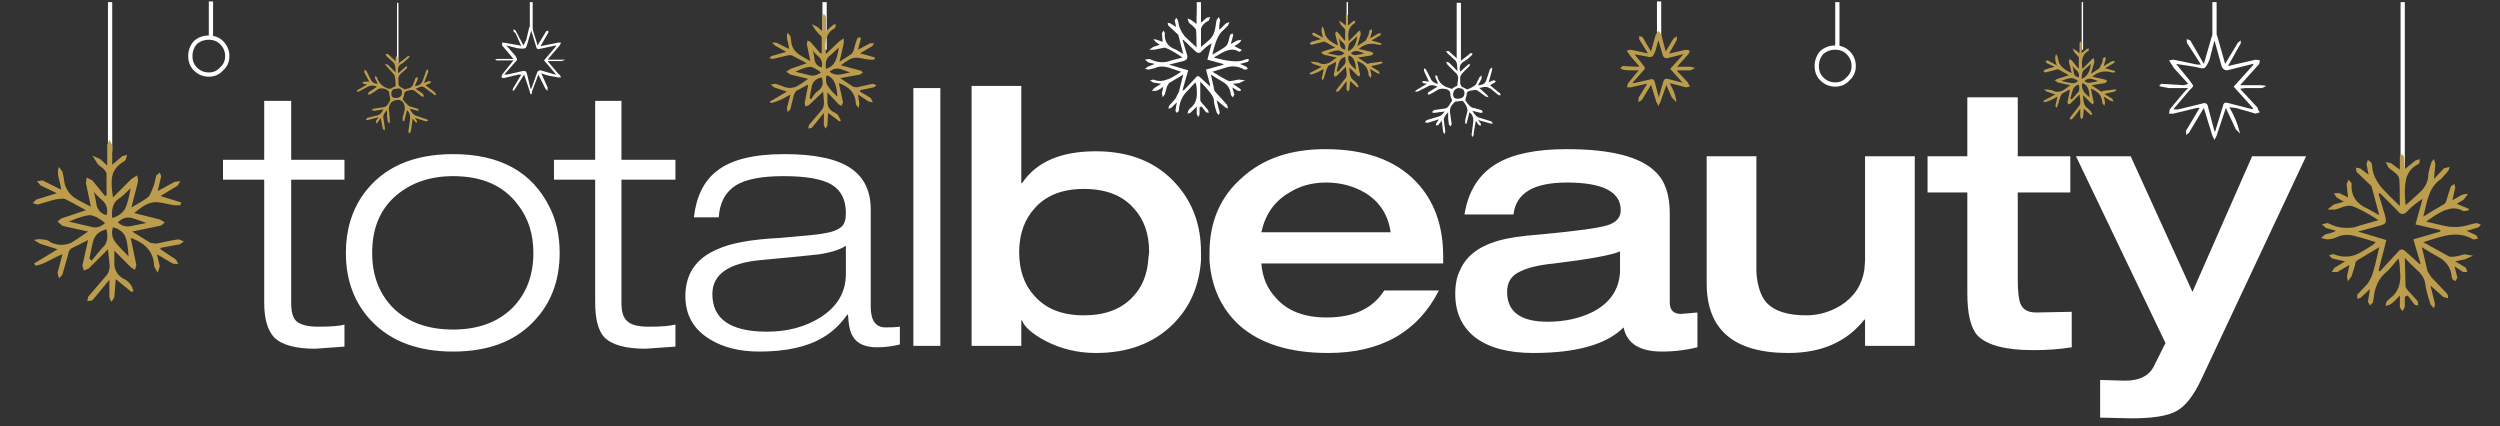 <?xml version="1.0" encoding="utf-8"?><svg id="TotalBeauty" image-rendering="auto" baseProfile="basic" version="1.1" x="0px" y="0px" width="176" height="30" xmlns="http://www.w3.org/2000/svg" xmlns:xlink="http://www.w3.org/1999/xlink"><rect width="100%" height="100%" fill="#333333" stroke="none"/><g id="Scene-1" overflow="visible"><path fill="transparent" stroke="none" d="M176 30L176 0 -.1 0 -.1 30 176 30Z"/><path fill="#FFF" stroke="none" d="M24.35 17.8Q24.35 20.75 26.2 22.65 28.25 24.75 31.9 24.75 35.55 24.75 37.55 22.65 39.4 20.75 39.4 17.8 39.4 16 38.7 14.6 36.85 10.85 31.9 10.85 27.65 10.85 25.6 13.65 24.35 15.4 24.35 17.8M26.2 17.8Q26.2 15.2 27.9 13.75 29.5 12.4 31.9 12.4 34.95 12.4 36.45 14.4 37.55 15.8 37.55 17.8 37.55 20.2 36.05 21.7 34.5 23.2 31.9 23.2 29.25 23.2 27.7 21.7 26.2 20.2 26.2 17.8M24.25 11.25L20.5 11.25 20.5 7.1 18.6 7.1 18.6 11.25 15.7 11.25 15.7 12.65 18.6 12.65 18.6 21.3Q18.6 23 19.3 23.75 20.1 24.55 22.2 24.55L24.25 24.4 24.25 22.85Q23.75 23 22.4 23 21.3 23 20.85 22.6 20.5 22.25 20.5 21.35L20.5 12.65 24.25 12.65 24.25 11.25M43.75 11.25L43.75 7.1 41.9 7.1 41.9 11.25 39 11.25 39 12.65 41.9 12.65 41.9 21.3Q41.9 23.05 42.55 23.75 43.35 24.55 45.45 24.55L47.55 24.4 47.55 22.85Q46.95 23 45.65 23 44.55 23 44.15 22.6 43.75 22.25 43.75 21.35L43.75 12.65 47.55 12.65 47.55 11.25 43.75 11.25M61.3 21.6L61.3 14.75Q61.3 12.8 59.9 11.85 58.45 10.85 55.2 10.85 51.95 10.85 50.45 12.05 49.1 13.1 48.85 15.3L50.6 15.3Q50.7 13.75 51.8 13.05 52.85 12.4 55.15 12.4 57.55 12.4 58.55 13 59.55 13.6 59.55 15 59.55 15.7 59.25 15.95 58.9 16.3 57.9 16.45 57.35 16.55 54.9 16.75 51.9 16.9 50.5 17.55 48.25 18.5 48.25 20.85 48.25 22.85 50 23.9 51.4 24.75 53.45 24.75 56.3 24.75 57.95 23.75 58.9 23.2 59.65 22.15L59.7 22.15Q59.75 23.25 60.05 23.7 60.5 24.45 61.75 24.45 62.55 24.45 63.35 24.25L63.35 23Q63 23.05 62.35 23.05 61.3 23.05 61.3 21.6M57.7 17.9Q58.95 17.7 59.55 17.3L59.55 19.3Q59.55 21.2 57.75 22.35 56.15 23.35 54 23.35 50.15 23.35 50.15 20.7 50.15 18.6 53.65 18.3 56.9 18 57.7 17.9M66.2 6.2L64.3 6.2 64.3 24.35 66.2 24.35 66.2 6.2M84.55 17.75Q84.55 14.9 82.8 12.95 80.75 10.65 77.15 10.65 73.45 10.65 71.95 12.9L71.9 12.9 71.9 6.05 68.4 6.05 68.4 24.35 71.9 24.35 71.9 22.55 71.95 22.55Q72.2 23.25 73.6 24 75.25 24.85 77.15 24.85 80.55 24.85 82.6 22.8 84.35 21.05 84.55 18.35L84.55 17.75M80.9 17.75L80.85 18.15Q80.75 19.9 79.7 20.95 78.5 22.2 76.3 22.2 74 22.2 72.8 20.8 71.75 19.65 71.75 17.75L71.75 17.6Q71.8 15.8 72.85 14.65 74.05 13.3 76.3 13.3 78.65 13.3 79.85 14.7 80.9 15.85 80.9 17.75M101.6 18.55L101.6 18.05Q101.6 14.8 99.7 12.8 97.5 10.5 93.3 10.5 89.65 10.5 87.45 12.5 85.15 14.5 85.15 17.8L85.15 18.35Q85.35 21.15 87.25 22.9 89.45 24.85 93.5 24.85 99.05 24.85 101.3 20.45L97.45 20.45Q96.25 22.35 93.4 22.35 91.05 22.35 89.85 21 88.9 20 88.8 18.55L101.6 18.55M88.8 16.35Q89.2 14.5 90.7 13.6 91.85 12.85 93.35 12.85 94.9 12.85 96.15 13.6 97.65 14.55 97.9 16.35L88.8 16.35M110.3 10.5Q107.1 10.5 105.4 11.5 103.5 12.6 103.1 15.1L106.55 15.1Q106.8 12.85 110.3 12.85 114.1 12.85 114.1 14.8 114.1 15.55 113.2 15.85 112.25 16.15 108.5 16.5 106.4 16.65 105.3 17 103.4 17.6 102.8 19 102.45 19.65 102.45 20.7 102.45 22.65 103.85 23.75 105.3 24.85 107.95 24.85 112.5 24.85 114.3 23.05 114.65 24.75 117 24.75 117.75 24.75 118.45 24.65 118.85 24.6 119.5 24.45L119.5 22 118.35 22.1Q117.55 22.1 117.55 21.3L117.55 15Q117.55 13.05 116.55 12.1 114.95 10.5 110.3 10.5M106.1 20.55Q106.1 19.5 107.05 19.1 107.85 18.7 109.4 18.55 113.1 18.1 114.05 17.7L114.05 19.15Q113.95 21 112.15 21.95 110.75 22.65 108.95 22.65 106.1 22.65 106.1 20.55M131.25 19Q131 20.6 129.6 21.5 128.45 22.2 127.15 22.2 125.25 22.2 124.4 21.35 123.75 20.65 123.65 19.15L123.65 11 120.15 11 120.15 19.95Q120.15 24.85 125.9 24.85 129.4 24.85 131.25 22.5L131.3 22.5 131.3 24.35 134.8 24.35 134.8 11 131.3 11 131.3 18.35 131.25 19M150 11L146.15 11 152.45 24.15 151.65 25.75Q151.15 26.8 149.6 26.8L147.85 26.75 147.85 29.4 150.05 29.45Q152.3 29.45 153.2 28.95 154.15 28.45 154.95 26.75L162.35 11 158.55 11 154.35 20.55 150 11M145.75 11L142.05 11 142.05 6.85 138.5 6.85 138.5 11 135.7 11 135.7 13.55 138.5 13.55 138.5 20.65Q138.5 22.8 139.2 23.6 140.2 24.65 143.15 24.65 144.6 24.65 145.85 24.45L145.85 21.95 143.35 22Q142.5 22 142.25 21.4 142.05 20.95 142.05 19.65L142.05 13.55 145.75 13.55 145.75 11Z"/><path id="Layer5_0_1_STROKES" stroke="#FFF" stroke-width=".3" stroke-linejoin="miter" stroke-linecap="butt" stroke-miterlimit="10" fill="none" d="M169.15 12.3L169.15 .15M155.9 2.7L155.9 .15M129.35 3.35L129.35 .15M116.8 2.6L116.8 .1M102.7 4.3L102.7 .2M84.4 3.35L84.4 .15M58.05 3.5L58.05 .15M7.75 10.65L7.75 .15M14.85 2.55L14.85 .1"/><path id="Layer5_0_2_STROKES" stroke="#FFF" stroke-width=".1" stroke-linejoin="miter" stroke-linecap="butt" stroke-miterlimit="10" fill="none" d="M146.6 3.5L146.6 .15M94.85 3.5L94.85 .15M28 4.45L28 .2"/><path id="Layer5_0_3_STROKES" stroke="#FFF" stroke-width=".2" stroke-linejoin="miter" stroke-linecap="butt" stroke-miterlimit="10" fill="none" d="M37.4 2.1L37.4 .15"/><g id="Gold-A" transform="translate(2.3 9.85)"><g display="none"><g id="Tween-45" transform="matrix(.196 0 0 1 5.25 5.7)"><animateTransform attributeName="transform" additive="replace" type="translate" repeatCount="indefinite" dur="4s" keyTimes="0;.3;.367;.642;.683;.725;.825;.908;.95;1" values="5.308,5.7;5.308,5.7;5.3,5.7;5.3,5.7;5.302,5.7;5.3,5.7;5.3,5.7;5.305,5.7;5.3,5.7;5.3,5.7"/><animateTransform attributeName="transform" additive="sum" type="scale" repeatCount="indefinite" dur="4s" keyTimes="0;.3;.367;.642;.683;.725;.825;.908;.95;1" values=".196,1;.196,1;1,1;1,1;.15,1;1,1;1,1;.121,1;1,1;1,1"/><animateTransform attributeName="transform" additive="sum" type="translate" repeatCount="indefinite" dur="4s" keyTimes="0;.3;.367;.642;.683;.725;.825;.908;.95;1" values="-.55,-.05;-.55,-.05;0,0;0,0;-.35,0;0,0;0,0;-.45,0;0,0;0,0"/><path fill="#BC9D4D" stroke="none" d="M3.65 -3.4L3.4 -3.2 3.25 -2.55Q2.95 -1.75 2.85 -1.7 2.65 -1.5 1.65 -.95L2.1 -2.7Q2.15 -2.85 2.05 -3.2L1.65 -2.95 .35 -1.65Q.2 -2.65 .3 -3.15 .45 -3.8 1.15 -4.2L1.25 -4.3 1.35 -4.65 1 -4.55 .3 -3.95 .3 -5.35Q.15 -5.6 .1 -5.7L-.05 -5.35 -.05 -3.9 -.55 -4.35 -1.1 -4.6 -.75 -4.05Q-.7 -3.95 -.35 -3.7 -.15 -3.5 -.1 -3.35L-.1 -1.8 -.2 -1.75 -1.1 -2.85 -1.5 -3.05 -1.55 -2.65 -1.2 -1Q-2.2 -1.5 -2.45 -1.7 -3.05 -2.2 -3.1 -2.95L-3.2 -3.45 -3.45 -3.8Q-3.6 -3.45 -3.45 -2.95 -3.3 -2.35 -3.3 -2.2L-4.6 -2.85Q-4.85 -2.8 -5 -2.8L-4.75 -2.5 -3.6 -1.95 -5.05 -1.5 -5.3 -1.25 -4.95 -1.15 -3.75 -1.5Q-3.15 -1.6 -3.05 -1.55 -2.9 -1.5 -1.55 -.75L-3.2 -.2Q-3.35 -.15 -3.55 .05L-3.2 .35 -1.4 .75Q-2.4 1.45 -2.6 1.55 -3.35 1.85 -4.05 1.5 -4.25 1.3 -4.7 1.3 -4.85 1.25 -5.2 1.35L-4.8 1.6 -3.55 2 -5.2 3 -5.1 3.15Q-4.7 3.1 -4.15 2.8 -3.5 2.45 -3.2 2.35L-3.55 3.65 -3.45 4.05Q-3.2 3.8 -3.2 3.75L-2.8 2.35Q-2.8 2.15 -2.6 1.95L-1.4 1.35 -1.8 3.15 -1.7 3.5Q-1.6 3.45 -1.35 3.35L0 2Q.05 2.4 .1 2.95 .2 3.55 -.2 3.95L-1.4 5.35 -1.45 5.65 -1.1 5.6 .1 4.15 .1 5.3Q.1 5.45 .25 5.7 .45 5.4 .45 5.35L.55 4.1 1.65 5 1.8 4.95Q1.7 4.6 1.6 4.5 1.4 4.2 1.05 4.05 .55 3.75 .45 3.15 .45 3.05 .45 2.1L1.6 3.25Q1.65 3.3 1.9 3.45L2 3.1 1.6 1.2Q3.2 1.75 3.25 3.15L3.3 3.3 3.5 3.65 3.65 3.2 3.45 2.35 4.55 3 4.95 3.05Q4.8 2.7 4.75 2.7L3.7 2 3.7 1.9 5.05 1.65 5.35 1.45 5 1.3Q4.8 1.3 3.4 1.6L3 1.55 1.7 .75 3.65 .35Q3.75 .35 4 .1L3.65 -.1 1.85 -.55Q2.55 -1.15 2.95 -1.25 3.35 -1.4 4.15 -1.2L4.65 -1.1 5.1 -1.1 5.15 -1.3 3.7 -1.75 4.85 -2.45Q4.9 -2.45 5.1 -2.8L4.7 -2.75 3.5 -2.1 3.75 -3.15 3.65 -3.4M.75 -1.55Q1.05 -1.75 1.6 -2.3 1.4 -1.2 1.2 -.85 .95 -.4 .3 -.2 .2 -1.2 .75 -1.55M-.1 -.4Q-.65 -.55 -.8 -1.1 -.9 -1.75 -1 -2.05 -.8 -1.8 -.3 -1.35 .05 -.95 -.1 -.4M-.2 .15Q-.7 .6 -1.25 .4L-2.75 .05Q-1.7 -.4 -1.25 -.4 -.8 -.35 -.2 .15M-1.15 2.8L-1.3 2.65Q-1.15 1.85 -1.05 1.45 -.85 .75 -.1 .6 .1 1.5 -.4 1.9L-1.15 2.8M1.2 1.05Q1.4 1.5 1.45 2.5 .85 1.9 .6 1.6 .15 1.1 .35 .45 .95 .6 1.2 1.05M1.7 .35Q1.1 .5 .7 .1 1.15 -.35 1.7 -.2 2.05 -.1 2.7 .15 2.65 .15 1.7 .35Z"/></g><animate attributeName="display" repeatCount="indefinite" dur="4s" keyTimes="0;.3;1" values="none;inline;inline"/></g><g><g id="Tween-44" transform="translate(5.3 5.7)"><animateTransform attributeName="transform" additive="replace" type="translate" repeatCount="indefinite" dur="4s" keyTimes="0;.242;.3;1" values="5.3,5.7;5.3,5.7;5.299,5.75;5.299,5.75"/><animateTransform attributeName="transform" additive="sum" type="scale" repeatCount="indefinite" dur="4s" keyTimes="0;.242;.3;1" values="1,1;1,1;.196,1;.196,1"/><animateTransform attributeName="transform" additive="sum" type="translate" repeatCount="indefinite" dur="4s" keyTimes="0;.242;.3;1" values="0,0;0,0;-.25,-.05;-.25,-.05"/><path fill="#BC9D4D" stroke="none" d="M3.65 -3.4L3.4 -3.2 3.25 -2.55Q2.95 -1.75 2.85 -1.7 2.65 -1.5 1.65 -.95L2.1 -2.7Q2.15 -2.85 2.05 -3.2L1.65 -2.95 .35 -1.65Q.2 -2.65 .3 -3.15 .45 -3.8 1.15 -4.2L1.25 -4.3 1.35 -4.65 1 -4.55 .3 -3.95 .3 -5.35Q.15 -5.6 .1 -5.7L-.05 -5.35 -.05 -3.9 -.55 -4.35 -1.1 -4.6 -.75 -4.05Q-.7 -3.95 -.35 -3.7 -.15 -3.5 -.1 -3.35L-.1 -1.8 -.2 -1.75 -1.1 -2.85 -1.5 -3.05 -1.55 -2.65 -1.2 -1Q-2.2 -1.5 -2.45 -1.7 -3.05 -2.2 -3.1 -2.95L-3.2 -3.45 -3.45 -3.8Q-3.6 -3.45 -3.45 -2.95 -3.3 -2.35 -3.3 -2.2L-4.6 -2.85Q-4.85 -2.8 -5 -2.8L-4.75 -2.5 -3.6 -1.95 -5.05 -1.5 -5.3 -1.25 -4.95 -1.15 -3.75 -1.5Q-3.15 -1.6 -3.05 -1.55 -2.9 -1.5 -1.55 -.75L-3.2 -.2Q-3.35 -.15 -3.55 .05L-3.2 .35 -1.4 .75Q-2.4 1.45 -2.6 1.55 -3.35 1.85 -4.05 1.5 -4.25 1.3 -4.7 1.3 -4.85 1.25 -5.2 1.35L-4.8 1.6 -3.55 2 -5.2 3 -5.1 3.15Q-4.7 3.1 -4.15 2.8 -3.5 2.45 -3.2 2.35L-3.55 3.65 -3.45 4.05Q-3.2 3.8 -3.2 3.75L-2.8 2.35Q-2.8 2.15 -2.6 1.95L-1.4 1.35 -1.8 3.15 -1.7 3.5Q-1.6 3.45 -1.35 3.35L0 2Q.05 2.4 .1 2.95 .2 3.55 -.2 3.95L-1.4 5.35 -1.45 5.65 -1.1 5.6 .1 4.15 .1 5.3Q.1 5.45 .25 5.7 .45 5.4 .45 5.35L.55 4.1 1.65 5 1.8 4.95Q1.7 4.6 1.6 4.5 1.4 4.2 1.05 4.05 .55 3.75 .45 3.15 .45 3.05 .45 2.1L1.6 3.25Q1.65 3.3 1.9 3.45L2 3.1 1.6 1.2Q3.2 1.75 3.25 3.15L3.3 3.3 3.5 3.65 3.65 3.2 3.45 2.35 4.55 3 4.95 3.05Q4.8 2.7 4.75 2.7L3.7 2 3.7 1.9 5.05 1.65 5.35 1.45 5 1.3Q4.8 1.3 3.4 1.6L3 1.55 1.7 .75 3.65 .35Q3.75 .35 4 .1L3.65 -.1 1.85 -.55Q2.55 -1.15 2.95 -1.25 3.35 -1.4 4.15 -1.2L4.65 -1.1 5.1 -1.1 5.15 -1.3 3.7 -1.75 4.85 -2.45Q4.9 -2.45 5.1 -2.8L4.7 -2.75 3.5 -2.1 3.75 -3.15 3.65 -3.4M.75 -1.55Q1.05 -1.75 1.6 -2.3 1.4 -1.2 1.2 -.85 .95 -.4 .3 -.2 .2 -1.2 .75 -1.55M-.1 -.4Q-.65 -.55 -.8 -1.1 -.9 -1.75 -1 -2.05 -.8 -1.8 -.3 -1.35 .05 -.95 -.1 -.4M-.2 .15Q-.7 .6 -1.25 .4L-2.75 .05Q-1.7 -.4 -1.25 -.4 -.8 -.35 -.2 .15M-1.15 2.8L-1.3 2.65Q-1.15 1.85 -1.05 1.45 -.85 .75 -.1 .6 .1 1.5 -.4 1.9L-1.15 2.8M1.2 1.05Q1.4 1.5 1.45 2.5 .85 1.9 .6 1.6 .15 1.1 .35 .45 .95 .6 1.2 1.05M1.7 .35Q1.1 .5 .7 .1 1.15 -.35 1.7 -.2 2.05 -.1 2.7 .15 2.65 .15 1.7 .35Z"/></g><animate attributeName="display" repeatCount="indefinite" dur="4s" keyTimes="0;.3;1" values="inline;none;none"/></g></g><path fill="#BC9D4D" stroke="none" d="M148.25 4.15L148.2 4 148.05 4.1 148 4.4 147.8 4.8 147.2 5.2 147.45 4.35 147.4 4.1Q147.25 4.15 147.2 4.25L146.6 4.85Q146.45 3.9 147 3.6L147.05 3.55 147.05 3.4 146.9 3.45 146.55 3.75 146.55 3.05 146.45 2.9 146.4 3.05 146.4 3.75 146.15 3.55 145.9 3.4 146.05 3.7Q146.35 4 146.35 4.05L146.35 4.8 146.3 4.8 145.85 4.25 145.7 4.15 145.65 4.35 145.85 5.15Q144.95 4.75 144.9 4.2L144.85 4 144.75 3.8Q144.6 4.1 144.8 4.6L144.15 4.25 144 4.3 144.1 4.45 144.65 4.7 143.95 4.9 143.85 5.05 144 5.1 144.6 4.95Q144.85 4.85 144.95 4.9L145.65 5.3 144.85 5.55 144.65 5.65 144.85 5.8 145.75 6Q145.3 6.35 145.15 6.4 144.8 6.55 144.45 6.35L144.15 6.3 143.9 6.3 144.1 6.45 144.7 6.65 143.85 7.1 143.9 7.2Q144.25 7.15 144.85 6.8L144.7 7.45 144.75 7.6Q144.85 7.5 144.85 7.45L145.05 6.8 145.15 6.6 145.7 6.3 145.7 6.45 145.55 7.2 145.6 7.35 145.75 7.3 146.4 6.65 146.45 7.1Q146.5 7.35 146.3 7.55L145.75 8.25 145.7 8.4 145.85 8.4 146 8.25 146.45 7.65 146.45 8.25 146.55 8.4 146.65 8.25 146.7 7.65 147.2 8.1 147.3 8.05 147.2 7.85 146.95 7.6Q146.65 7.45 146.65 6.7L147.2 7.25 147.35 7.35 147.4 7.15 147.35 7 147.2 6.25Q147.95 6.5 148 7.2L148 7.25 148.15 7.45 148.2 7.2 148.1 6.8 148.6 7.1 148.8 7.15 148.7 6.95 148.2 6.65 148.2 6.6 148.85 6.45 149 6.35Q148.9 6.25 148.85 6.3L148.05 6.4Q147.95 6.5 147.85 6.4L147.25 6 148.2 5.85 148.35 5.7 148.2 5.6 147.3 5.4Q147.8 4.95 148.45 5.05L148.7 5.1 148.9 5.1 148.9 5 148.2 4.8 148.8 4.45 148.9 4.3 148.7 4.3 148.1 4.65 148.25 4.15M147.7 5.7Q147.4 5.8 147.25 5.8 146.95 5.9 146.75 5.7 146.95 5.5 147.25 5.55 147.4 5.6 147.7 5.7M145.9 4.65Q146 4.8 146.25 5 146.4 5.2 146.35 5.45 146.05 5.4 146 5.15 145.95 4.8 145.9 4.65M146.3 5.7Q146.1 5.9 145.8 5.85L145.1 5.7Q145.6 5.5 145.8 5.5 146.05 5.5 146.3 5.7M146.55 5.55Q146.55 5 146.75 4.9L147.2 4.5Q147.1 5.35 146.55 5.55M145.75 6.95Q145.85 6.55 145.9 6.4 146 6.05 146.35 5.95 146.45 6.4 146.25 6.55L145.85 7 145.75 6.95M146.6 5.85Q147.1 6 147.1 6.85 146.8 6.6 146.7 6.45 146.5 6.15 146.6 5.85Z"/><g id="SF-B" transform="translate(13.4 2.65)"><g display="none"><g id="Tween-32" transform="translate(1.3 1.3)"><animate attributeName="opacity" repeatCount="indefinite" dur="4s" keyTimes="0;.617;.658;.783;.867;.892;1" values=".38;.38;1;1;.23;1;1"/><path id="Layer17_0_1_STROKES" stroke="#FFF" stroke-width=".3" stroke-linejoin="miter" stroke-linecap="butt" stroke-miterlimit="10" fill="none" d="M1.3 0Q1.3 .55 .9 .9 .55 1.3 0 1.3 -.55 1.3 -.95 .9 -1.3 .55 -1.3 0 -1.3 -.55 -.95 -.95 -.55 -1.3 0 -1.3 .55 -1.3 .9 -.95 1.3 -.55 1.3 0Z"/></g><animate attributeName="display" repeatCount="indefinite" dur="4s" keyTimes="0;.617;1" values="none;inline;inline"/></g><g display="none"><g id="Tween-31" transform="translate(1.3 1.3)"><animate attributeName="opacity" repeatCount="indefinite" dur="4s" keyTimes="0;.575;.617;1" values="1;1;.38;.38"/><path id="Layer16_0_1_STROKES" stroke="#FFF" stroke-width=".3" stroke-linejoin="miter" stroke-linecap="butt" stroke-miterlimit="10" fill="none" d="M1.3 0Q1.3 .55 .9 .9 .55 1.3 0 1.3 -.55 1.3 -.95 .9 -1.3 .55 -1.3 0 -1.3 -.55 -.95 -.95 -.55 -1.3 0 -1.3 .55 -1.3 .9 -.95 1.3 -.55 1.3 0Z"/></g><animate attributeName="display" repeatCount="indefinite" dur="4s" keyTimes="0;.575;.617;1" values="none;inline;none;none"/></g><g display="none"><g id="Tween-30" transform="translate(1.3 1.3)"><animate attributeName="opacity" repeatCount="indefinite" dur="4s" keyTimes="0;.383;.425;.467;1" values="1;1;.41;1;1"/><path id="Layer15_0_1_STROKES" stroke="#FFF" stroke-width=".3" stroke-linejoin="miter" stroke-linecap="butt" stroke-miterlimit="10" fill="none" d="M1.3 0Q1.3 .55 .9 .9 .55 1.3 0 1.3 -.55 1.3 -.95 .9 -1.3 .55 -1.3 0 -1.3 -.55 -.95 -.95 -.55 -1.3 0 -1.3 .55 -1.3 .9 -.95 1.3 -.55 1.3 0Z"/></g><animate attributeName="display" repeatCount="indefinite" dur="4s" keyTimes="0;.383;.575;1" values="none;inline;none;none"/></g><g display="none"><g id="Tween-29" transform="translate(1.3 1.3)"><path id="Layer14_0_1_STROKES" stroke="#FFF" stroke-width=".3" stroke-linejoin="miter" stroke-linecap="butt" stroke-miterlimit="10" fill="none" d="M1.3 0Q1.3 .55 .9 .9 .55 1.3 0 1.3 -.55 1.3 -.95 .9 -1.3 .55 -1.3 0 -1.3 -.55 -.95 -.95 -.55 -1.3 0 -1.3 .55 -1.3 .9 -.95 1.3 -.55 1.3 0Z"/></g><animate attributeName="display" repeatCount="indefinite" dur="4s" keyTimes="0;.242;.383;1" values="none;inline;none;none"/></g><g display="none"><g id="Tween-28" transform="translate(1.3 1.3)"><animate attributeName="opacity" repeatCount="indefinite" dur="4s" keyTimes="0;.2;.242;1" values=".31;.31;1;1"/><path id="Layer13_0_1_STROKES" stroke="#FFF" stroke-width=".3" stroke-linejoin="miter" stroke-linecap="butt" stroke-miterlimit="10" fill="none" d="M1.3 0Q1.3 .55 .9 .9 .55 1.3 0 1.3 -.55 1.3 -.95 .9 -1.3 .55 -1.3 0 -1.3 -.55 -.95 -.95 -.55 -1.3 0 -1.3 .55 -1.3 .9 -.95 1.3 -.55 1.3 0Z"/></g><animate attributeName="display" repeatCount="indefinite" dur="4s" keyTimes="0;.2;.242;1" values="none;inline;none;none"/></g><g display="none"><g id="Tween-27" transform="translate(1.3 1.3)"><animate attributeName="opacity" repeatCount="indefinite" dur="4s" keyTimes="0;.158;.2;1" values="1;1;.31;.31"/><path id="Layer12_0_1_STROKES" stroke="#FFF" stroke-width=".3" stroke-linejoin="miter" stroke-linecap="butt" stroke-miterlimit="10" fill="none" d="M1.3 0Q1.3 .55 .9 .9 .55 1.3 0 1.3 -.55 1.3 -.95 .9 -1.3 .55 -1.3 0 -1.3 -.55 -.95 -.95 -.55 -1.3 0 -1.3 .55 -1.3 .9 -.95 1.3 -.55 1.3 0Z"/></g><animate attributeName="display" repeatCount="indefinite" dur="4s" keyTimes="0;.158;.2;1" values="none;inline;none;none"/></g><g><g id="Tween-26" transform="translate(1.3 1.3)"><path id="Layer11_0_1_STROKES" stroke="#FFF" stroke-width=".3" stroke-linejoin="miter" stroke-linecap="butt" stroke-miterlimit="10" fill="none" d="M1.3 0Q1.3 .55 .9 .9 .55 1.3 0 1.3 -.55 1.3 -.95 .9 -1.3 .55 -1.3 0 -1.3 -.55 -.95 -.95 -.55 -1.3 0 -1.3 .55 -1.3 .9 -.95 1.3 -.55 1.3 0Z"/></g><animate attributeName="display" repeatCount="indefinite" dur="4s" keyTimes="0;.158;1" values="inline;none;none"/></g></g><g id="SF-C" transform="translate(25.1 3.8)"><g display="none"><g id="Tween-35" transform="matrix(.214 0 0 1 2.8 2.8)"><animateTransform attributeName="transform" additive="replace" type="translate" repeatCount="indefinite" dur="4s" keyTimes="0;1" values="2.8,2.8;2.8,2.8"/><animateTransform attributeName="transform" additive="sum" type="scale" repeatCount="indefinite" dur="4s" keyTimes="0;.425;.542;1" values=".214,1;.214,1;1,1;1,1"/><path fill="#BC9D4D" stroke="none" d="M2.25 -1.55L2.2 -1.75 2.1 -1.6 1.85 -.9Q1.7 -.55 1.3 -.55L1.5 -1 1.5 -1.2 1.35 -1.1Q1.3 -.95 1.2 -.7 1.15 -.5 .95 -.4 .7 -.35 .6 -.3L.25 -.5 .15 -.65 .15 -.95Q.1 -1.2 .3 -1.4L.75 -1.8 .75 -1.95 .65 -1.9 .15 -1.45Q0 -1.95 .45 -2.15L.9 -2.55 .95 -2.65 .8 -2.65 .7 -2.55 .1 -2.1 .1 -2.55 0 -2.65 -.05 -2.55 -.05 -2.3 -.6 -2.8 -.75 -2.8 -.7 -2.65 -.2 -2.2Q-.05 -2.05 -.05 -1.5L-.6 -2.05 -.8 -2.1 -.7 -1.95 -.2 -1.4Q-.05 -1.3 -.05 -.65 0 -.5 -.25 -.45L-.3 -.4Q-.35 -.35 -.55 -.35 -1.15 -.55 -1.35 -1.1L-1.35 -1.15 -1.5 -1.25 -1.5 -1.1 -1.3 -.7Q-1.65 -.7 -1.8 -1L-2.1 -1.6 -2.25 -1.7 -2.25 -1.5 -1.9 -.85 -2.25 -.85 -2.4 -.8 -2.3 -.7 -2.05 -.65 -2.75 -.25 -2.8 -.15 -2.65 -.15 -2 -.5Q-1.75 -.65 -1.35 -.5L-1.95 -.1 -2 .05 -1.85 .05 -1.45 -.2Q-1.15 -.5 -.7 -.3 -.45 -.15 -.5 0L-.45 .25Q-.4 .4 -.45 .5L-.6 .75Q-.75 .95 -.9 .95L-1.6 1.05 -1.75 1.15 -1.55 1.2 -.9 1.1Q-1.1 1.45 -1.25 1.5L-2.05 1.7 -2.15 1.85 -2 1.85 -1.25 1.65 -1.45 1.95 -1.4 2.1 -1.3 2 -1.1 1.7 -.95 2.45 -.85 2.6 -.8 2.45 -.9 1.75Q-1 1.5 -.65 1.15L-.65 1.6 -.6 1.95 -.5 2.1 -.45 1.95 -.5 1.3Q-.6 .9 -.35 .6L-.2 .5Q.1 .4 .25 .45 .6 .55 .6 1.1L.45 1.7 .45 1.9 .55 1.95 .75 1.15Q1.05 1.4 .95 1.95L.85 2.65 .9 2.8 1 2.7 1.05 2.5 1.15 1.75 1.35 2 1.45 2.05 1.45 1.9 1.3 1.7 2.1 1.95 2.25 1.9 2.15 1.8 1.4 1.55Q1.15 1.5 .95 1.05L1.5 1.2 1.6 1.15 1.5 1.05 1 .9Q.85 .9 .45 .4L.55 .1 .55 .05Q.55 -.15 .75 -.2L.95 -.25Q1.2 -.3 1.3 -.2L1.8 .2 1.95 .2 1.9 .05 1.8 -.05 1.35 -.35 1.6 -.45Q1.85 -.6 2.1 -.35L2.65 .05Q2.65 .1 2.8 .1L2.75 -.05 2.65 -.15 2.05 -.6 2.4 -.75 2.45 -.85 2.3 -.9 1.95 -.75 2.25 -1.55M0 -.35Q.4 -.45 .4 -.1 .4 .3 -.05 .3 -.35 .3 -.35 0 -.35 -.35 0 -.35Z"/></g><animate attributeName="display" repeatCount="indefinite" dur="4s" keyTimes="0;.425;1" values="none;inline;inline"/></g><g display="none"><g id="Tween-34" transform="translate(2.8 2.8)"><animateTransform attributeName="transform" additive="replace" type="translate" repeatCount="indefinite" dur="4s" keyTimes="0;1" values="2.8,2.8;2.8,2.8"/><animateTransform attributeName="transform" additive="sum" type="scale" repeatCount="indefinite" dur="4s" keyTimes="0;.325;.425;1" values="1,1;1,1;.214,1;.214,1"/><path fill="#BC9D4D" stroke="none" d="M2.25 -1.55L2.2 -1.75 2.1 -1.6 1.85 -.9Q1.7 -.55 1.3 -.55L1.5 -1 1.5 -1.2 1.35 -1.1Q1.3 -.95 1.2 -.7 1.15 -.5 .95 -.4 .7 -.35 .6 -.3L.25 -.5 .15 -.65 .15 -.95Q.1 -1.2 .3 -1.4L.75 -1.8 .75 -1.95 .65 -1.9 .15 -1.45Q0 -1.95 .45 -2.15L.9 -2.55 .95 -2.65 .8 -2.65 .7 -2.55 .1 -2.1 .1 -2.55 0 -2.65 -.05 -2.55 -.05 -2.3 -.6 -2.8 -.75 -2.8 -.7 -2.65 -.2 -2.2Q-.05 -2.05 -.05 -1.5L-.6 -2.05 -.8 -2.1 -.7 -1.95 -.2 -1.4Q-.05 -1.3 -.05 -.65 0 -.5 -.25 -.45L-.3 -.4Q-.35 -.35 -.55 -.35 -1.15 -.55 -1.35 -1.1L-1.35 -1.15 -1.5 -1.25 -1.5 -1.1 -1.3 -.7Q-1.65 -.7 -1.8 -1L-2.1 -1.6 -2.25 -1.7 -2.25 -1.5 -1.9 -.85 -2.25 -.85 -2.4 -.8 -2.3 -.7 -2.05 -.65 -2.75 -.25 -2.8 -.15 -2.65 -.15 -2 -.5Q-1.75 -.65 -1.35 -.5L-1.95 -.1 -2 .05 -1.85 .05 -1.45 -.2Q-1.15 -.5 -.7 -.3 -.45 -.15 -.5 0L-.45 .25Q-.4 .4 -.45 .5L-.6 .75Q-.75 .95 -.9 .95L-1.6 1.05 -1.75 1.15 -1.55 1.2 -.9 1.1Q-1.1 1.45 -1.25 1.5L-2.05 1.7 -2.15 1.85 -2 1.85 -1.25 1.65 -1.45 1.95 -1.4 2.1 -1.3 2 -1.1 1.7 -.95 2.45 -.85 2.6 -.8 2.45 -.9 1.75Q-1 1.5 -.65 1.15L-.65 1.6 -.6 1.95 -.5 2.1 -.45 1.95 -.5 1.3Q-.6 .9 -.35 .6L-.2 .5Q.1 .4 .25 .45 .6 .55 .6 1.1L.45 1.7 .45 1.9 .55 1.95 .75 1.15Q1.05 1.4 .95 1.95L.85 2.65 .9 2.8 1 2.7 1.05 2.5 1.15 1.75 1.35 2 1.45 2.05 1.45 1.9 1.3 1.7 2.1 1.95 2.25 1.9 2.15 1.8 1.4 1.55Q1.15 1.5 .95 1.05L1.5 1.2 1.6 1.15 1.5 1.05 1 .9Q.85 .9 .45 .4L.55 .1 .55 .05Q.55 -.15 .75 -.2L.95 -.25Q1.2 -.3 1.3 -.2L1.8 .2 1.95 .2 1.9 .05 1.8 -.05 1.35 -.35 1.6 -.45Q1.85 -.6 2.1 -.35L2.65 .05Q2.65 .1 2.8 .1L2.75 -.05 2.65 -.15 2.05 -.6 2.4 -.75 2.45 -.85 2.3 -.9 1.95 -.75 2.25 -1.55M0 -.35Q.4 -.45 .4 -.1 .4 .3 -.05 .3 -.35 .3 -.35 0 -.35 -.35 0 -.35Z"/></g><animate attributeName="display" repeatCount="indefinite" dur="4s" keyTimes="0;.325;.425;1" values="none;inline;none;none"/></g><g><g id="Tween-33" transform="translate(2.8 2.8)"><path fill="#BC9D4D" stroke="none" d="M2.25 -1.55L2.2 -1.75 2.1 -1.6 1.85 -.9Q1.7 -.55 1.3 -.55L1.5 -1 1.5 -1.2 1.35 -1.1Q1.3 -.95 1.2 -.7 1.15 -.5 .95 -.4 .7 -.35 .6 -.3L.25 -.5 .15 -.65 .15 -.95Q.1 -1.2 .3 -1.4L.75 -1.8 .75 -1.95 .65 -1.9 .15 -1.45Q0 -1.95 .45 -2.15L.9 -2.55 .95 -2.65 .8 -2.65 .7 -2.55 .1 -2.1 .1 -2.55 0 -2.65 -.05 -2.55 -.05 -2.3 -.6 -2.8 -.75 -2.8 -.7 -2.65 -.2 -2.2Q-.05 -2.05 -.05 -1.5L-.6 -2.05 -.8 -2.1 -.7 -1.95 -.2 -1.4Q-.05 -1.3 -.05 -.65 0 -.5 -.25 -.45L-.3 -.4Q-.35 -.35 -.55 -.35 -1.15 -.55 -1.35 -1.1L-1.35 -1.15 -1.5 -1.25 -1.5 -1.1 -1.3 -.7Q-1.65 -.7 -1.8 -1L-2.1 -1.6 -2.25 -1.7 -2.25 -1.5 -1.9 -.85 -2.25 -.85 -2.4 -.8 -2.3 -.7 -2.05 -.65 -2.75 -.25 -2.8 -.15 -2.65 -.15 -2 -.5Q-1.75 -.65 -1.35 -.5L-1.95 -.1 -2 .05 -1.85 .05 -1.45 -.2Q-1.15 -.5 -.7 -.3 -.45 -.15 -.5 0L-.45 .25Q-.4 .4 -.45 .5L-.6 .75Q-.75 .95 -.9 .95L-1.6 1.05 -1.75 1.15 -1.55 1.2 -.9 1.1Q-1.1 1.45 -1.25 1.5L-2.05 1.7 -2.15 1.85 -2 1.85 -1.25 1.65 -1.45 1.95 -1.4 2.1 -1.3 2 -1.1 1.7 -.95 2.45 -.85 2.6 -.8 2.45 -.9 1.75Q-1 1.5 -.65 1.15L-.65 1.6 -.6 1.95 -.5 2.1 -.45 1.95 -.5 1.3Q-.6 .9 -.35 .6L-.2 .5Q.1 .4 .25 .45 .6 .55 .6 1.1L.45 1.7 .45 1.9 .55 1.95 .75 1.15Q1.05 1.4 .95 1.95L.85 2.65 .9 2.8 1 2.7 1.05 2.5 1.15 1.75 1.35 2 1.45 2.05 1.45 1.9 1.3 1.7 2.1 1.95 2.25 1.9 2.15 1.8 1.4 1.55Q1.15 1.5 .95 1.05L1.5 1.2 1.6 1.15 1.5 1.05 1 .9Q.85 .9 .45 .4L.55 .1 .55 .05Q.55 -.15 .75 -.2L.95 -.25Q1.2 -.3 1.3 -.2L1.8 .2 1.95 .2 1.9 .05 1.8 -.05 1.35 -.35 1.6 -.45Q1.85 -.6 2.1 -.35L2.65 .05Q2.65 .1 2.8 .1L2.75 -.05 2.65 -.15 2.05 -.6 2.4 -.75 2.45 -.85 2.3 -.9 1.95 -.75 2.25 -1.55M0 -.35Q.4 -.45 .4 -.1 .4 .3 -.05 .3 -.35 .3 -.35 0 -.35 -.35 0 -.35Z"/></g><animate attributeName="display" repeatCount="indefinite" dur="4s" keyTimes="0;.325;1" values="inline;none;none"/></g></g><g id="SF-E" transform="translate(54.15 .95)"><g display="none"><g id="Tween-37" transform="translate(3.75 4.05)"><animateTransform attributeName="transform" additive="replace" type="translate" repeatCount="indefinite" dur="4s" keyTimes="0;.117;.158;.2;.367;.45;.533;.783;.867;.95;1" values="3.75,4.05;3.75,4.05;3.751,4.05;3.75,4.05;3.75,4.05;3.758,4.05;3.75,4.05;3.75,4.05;3.756,4.05;3.75,4.05;3.75,4.05"/><animateTransform attributeName="transform" additive="sum" type="scale" repeatCount="indefinite" dur="4s" keyTimes="0;.117;.158;.2;.367;.45;.533;.783;.867;.95;1" values="1,1;1,1;.253,1;1,1;1,1;.289,1;1,1;1,1;.28,1;1,1;1,1"/><animateTransform attributeName="transform" additive="sum" type="translate" repeatCount="indefinite" dur="4s" keyTimes="0;.117;.158;.2;.367;.45;.533;.783;.867;.95;1" values="0,0;0,0;-.2,0;0,0;0,0;-.2,0;0,0;0,0;-.2,0;0,0;0,0"/><animate attributeName="opacity" repeatCount="indefinite" dur="4s" keyTimes="0;.117;.158;.2;.783;.867;.95;1" values="1;1;.14;1;1;.51;1;1"/><path fill="#BC9D4D" stroke="none" d="M.95 -3.3L.75 -3.25 .25 -2.8 .25 -3.8Q.15 -3.95 .1 -4.05L0 -3.8 0 -2.8 -.35 -3.1 -.75 -3.3 -.5 -2.9Q-.35 -2.7 -.05 -2.4L-.05 -1.25 -.15 -1.25 -.8 -2Q-.8 -2.05 -1.05 -2.15L-1.1 -1.9 -.85 -.7Q-1.6 -1.1 -1.75 -1.25 -2.15 -1.55 -2.2 -2.1L-2.25 -2.45 -2.45 -2.7Q-2.55 -2.45 -2.45 -2.1 -2.35 -1.7 -2.35 -1.55L-3.25 -2 -3.55 -2 -3.35 -1.8 -2.55 -1.35 -3.6 -1.05 -3.75 -.9Q-3.65 -.9 -3.5 -.85L-2.65 -1.05Q-2.3 -1.15 -2.15 -1.1L-1.1 -.55 -2.25 -.15 -2.55 .05 -2.25 .25 -1 .55Q-1.55 .95 -1.85 1.1 -2.35 1.3 -2.85 1.05L-3.3 .9 -3.65 .95 -3.4 1.15 -2.5 1.45 -3.7 2.15 -3.65 2.25Q-3.15 2.2 -2.25 1.65L-2.5 2.6 -2.45 2.9Q-2.25 2.7 -2.25 2.65L-2 1.65 -1.85 1.4 -1 .95 -1.25 2.25 -1.2 2.5 -.95 2.4 .05 1.45 .1 2.1Q.15 2.55 -.1 2.8L-.95 3.8 -1 4.05 -.75 4 .1 2.95 .1 3.8 .2 4.05Q.35 3.9 .35 3.8L.4 2.95 1.2 3.55 1.3 3.5 1.15 3.2Q1.05 3 .8 2.9 .4 2.7 .35 2.25L.35 1.5 1.15 2.35 1.35 2.45 1.45 2.2 1.15 .85Q2.3 1.25 2.35 2.25L2.35 2.35 2.55 2.6 2.6 2.3 2.5 1.65 3.25 2.15 3.55 2.2 3.4 1.9 2.65 1.45 2.65 1.35 3.6 1.15Q3.65 1.15 3.8 1L3.55 .9 2.4 1.15 2.15 1.1 1.25 .5 2.65 .25 2.85 .1Q2.7 -.05 2.6 -.05L1.3 -.4Q1.8 -.8 2.1 -.9 2.4 -1 2.95 -.85L3.35 -.8 3.65 -.8 3.7 -.95 2.65 -1.25 3.5 -1.75 3.65 -1.95 3.35 -1.95 2.5 -1.5 2.7 -2.25 2.65 -2.4 2.45 -2.3 2.3 -1.85Q2.2 -1.35 2.05 -1.2 1.5 -.85 1.2 -.65L1.5 -1.95 1.5 -2.3 1.2 -2.1 .25 -1.2Q.05 -2.6 .85 -3L.9 -3.05 .95 -3.3M.85 -.6Q.7 -.3 .25 -.15 .15 -.85 .55 -1.1L1.15 -1.65Q1.05 -.9 .85 -.6M-.7 -1.45Q-.55 -1.25 -.2 -.95 .05 -.65 -.05 -.25 -.45 -.35 -.55 -.75 -.6 -1.25 -.7 -1.45M-.1 .1Q-.5 .4 -.9 .3L-1.9 .05Q-1.2 -.3 -.85 -.3 -.55 -.25 -.1 .1M-.75 1.05Q-.6 .55 -.05 .45 .15 1.05 -.25 1.35 -.55 1.55 -.8 2L-.9 1.9Q-.8 1.3 -.75 1.05M1.25 .25Q.8 .3 .5 .05 .85 -.25 1.25 -.15 1.5 -.05 1.95 .1 1.45 .2 1.25 .25M.45 1.15Q.15 .8 .3 .3 1 .5 1.05 1.8 .6 1.4 .45 1.15Z"/></g><animate attributeName="display" repeatCount="indefinite" dur="4s" keyTimes="0;.117;1" values="none;inline;inline"/></g><g><g id="Tween-36" transform="translate(3.75 4.05)"><path fill="#BC9D4D" stroke="none" d="M.95 -3.3L.75 -3.25 .25 -2.8 .25 -3.8Q.15 -3.95 .1 -4.05L0 -3.8 0 -2.8 -.35 -3.1 -.75 -3.3 -.5 -2.9Q-.35 -2.7 -.05 -2.4L-.05 -1.25 -.15 -1.25 -.8 -2Q-.8 -2.05 -1.05 -2.15L-1.1 -1.9 -.85 -.7Q-1.6 -1.1 -1.75 -1.25 -2.15 -1.55 -2.2 -2.1L-2.25 -2.45 -2.45 -2.7Q-2.55 -2.45 -2.45 -2.1 -2.35 -1.7 -2.35 -1.55L-3.25 -2 -3.55 -2 -3.35 -1.8 -2.55 -1.35 -3.6 -1.05 -3.75 -.9Q-3.65 -.9 -3.5 -.85L-2.65 -1.05Q-2.3 -1.15 -2.15 -1.1L-1.1 -.55 -2.25 -.15 -2.55 .05 -2.25 .25 -1 .55Q-1.55 .95 -1.85 1.1 -2.35 1.3 -2.85 1.05L-3.3 .9 -3.65 .95 -3.4 1.15 -2.5 1.45 -3.7 2.15 -3.65 2.25Q-3.15 2.2 -2.25 1.65L-2.5 2.6 -2.45 2.9Q-2.25 2.7 -2.25 2.65L-2 1.65 -1.85 1.4 -1 .95 -1.25 2.25 -1.2 2.5 -.95 2.4 .05 1.45 .1 2.1Q.15 2.55 -.1 2.8L-.95 3.8 -1 4.05 -.75 4 .1 2.95 .1 3.8 .2 4.05Q.35 3.9 .35 3.8L.4 2.95 1.2 3.55 1.3 3.5 1.15 3.2Q1.05 3 .8 2.9 .4 2.7 .35 2.25L.35 1.5 1.15 2.35 1.35 2.45 1.45 2.2 1.15 .85Q2.3 1.25 2.35 2.25L2.35 2.35 2.55 2.6 2.6 2.3 2.5 1.65 3.25 2.15 3.55 2.2 3.4 1.9 2.65 1.45 2.65 1.35 3.6 1.15Q3.65 1.15 3.8 1L3.55 .9 2.4 1.15 2.15 1.1 1.25 .5 2.65 .25 2.85 .1Q2.7 -.05 2.6 -.05L1.3 -.4Q1.8 -.8 2.1 -.9 2.4 -1 2.95 -.85L3.35 -.8 3.65 -.8 3.7 -.95 2.65 -1.25 3.5 -1.75 3.65 -1.95 3.35 -1.95 2.5 -1.5 2.7 -2.25 2.65 -2.4 2.45 -2.3 2.3 -1.85Q2.2 -1.35 2.05 -1.2 1.5 -.85 1.2 -.65L1.5 -1.95 1.5 -2.3 1.2 -2.1 .25 -1.2Q.05 -2.6 .85 -3L.9 -3.05 .95 -3.3M.85 -.6Q.7 -.3 .25 -.15 .15 -.85 .55 -1.1L1.15 -1.65Q1.05 -.9 .85 -.6M-.7 -1.45Q-.55 -1.25 -.2 -.95 .05 -.65 -.05 -.25 -.45 -.35 -.55 -.75 -.6 -1.25 -.7 -1.45M-.1 .1Q-.5 .4 -.9 .3L-1.9 .05Q-1.2 -.3 -.85 -.3 -.55 -.25 -.1 .1M-.75 1.05Q-.6 .55 -.05 .45 .15 1.05 -.25 1.35 -.55 1.55 -.8 2L-.9 1.9Q-.8 1.3 -.75 1.05M1.25 .25Q.8 .3 .5 .05 .85 -.25 1.25 -.15 1.5 -.05 1.95 .1 1.45 .2 1.25 .25M.45 1.15Q.15 .8 .3 .3 1 .5 1.05 1.8 .6 1.4 .45 1.15Z"/></g><animate attributeName="display" repeatCount="indefinite" dur="4s" keyTimes="0;.117;1" values="inline;none;none"/></g></g><g id="SF-11" transform="translate(163.4 10.85)"><g display="none"><g id="Tween-39" transform="translate(5.6 5.5)"><animateTransform attributeName="transform" additive="replace" type="translate" repeatCount="indefinite" dur="3.367s" keyTimes="0;.188;.337;.485;.574;.752;.99;1" values="5.6,5.5;5.6,5.5;5.605,5.5;5.6,5.5;5.6,5.5;5.608,5.5;5.6,5.5;5.6,5.5"/><animateTransform attributeName="transform" additive="sum" type="scale" repeatCount="indefinite" dur="3.367s" keyTimes="0;.188;.337;.485;.574;.752;.99;1" values="1,1;1,1;.106,1;1,1;1,1;.115,1;1,1;1,1"/><animateTransform attributeName="transform" additive="sum" type="translate" repeatCount="indefinite" dur="3.367s" keyTimes="0;.188;.337;.485;.574;.752;.99;1" values="0,0;0,0;-.05,0;0,0;0,0;-.5,0;0,0;0,0"/><path fill="#BC9D4D" stroke="none" d="M2.85 -3.75L3.3 -4.25Q3.4 -4.35 3.45 -4.6L3.05 -4.5 2.35 -3.75 2.45 -4.8 2.35 -5.15Q2.15 -4.95 2.15 -4.85 1.95 -4.25 1.95 -3.95 1.9 -3.3 1.35 -2.8 .7 -2.2 .35 -1.9 .25 -3 .35 -3.5 .45 -4.4 1.25 -4.8 1.35 -4.8 1.35 -5.15L1.05 -5.05 .3 -4.45 .25 -5.25Q.25 -5.35 .1 -5.5 -.05 -5.35 -.05 -5.25L-.05 -4.4 -.65 -4.85 -1.05 -4.95 -.85 -4.55 -.4 -4.2Q-.15 -4 -.1 -3.8 -.05 -3.5 -.05 -1.85 -.9 -2.65 -1.3 -3.1 -1.95 -3.85 -2 -4.65L-2.05 -4.9 -2.3 -5.1 -2.4 -4.8 -2.25 -4.05 -2.85 -4.5 -3.15 -4.55 -3.1 -4.25 -2.05 -3.25 -1.5 -1.2 -2.3 -1.65Q-3.5 -2.15 -3.45 -3.35L-3.45 -3.45 -3.65 -3.7 -3.8 -3.4 -3.7 -2.45 -4.3 -2.75 -4.7 -2.75 -4.5 -2.45 -4 -2.15 -4.7 -1.95 -5.15 -1.6 -4.6 -1.6Q-4.4 -1.65 -4 -1.8 -3.65 -1.9 -3.45 -1.85 -2.8 -1.65 -1.55 -.85 -3.15 -.4 -3.25 -.35 -4.2 -.2 -4.9 -.55L-5.15 -.65 -5.55 -.55Q-5.45 -.5 -5.25 -.3L-4.55 -.1Q-4.8 .05 -5.3 .15L-5.6 .4 -5.2 .5Q-4.8 .5 -4.5 .35 -3.9 .05 -3.1 .3 -2.65 .4 -1.75 .7L-1.9 .85Q-2.8 1.45 -3.2 1.6 -3.95 1.85 -4.7 1.55 -4.75 1.5 -5.05 1.65 -4.95 1.7 -4.8 1.85L-3.9 2.05 -4.65 2.5 -4.85 2.8 -4.45 2.8 -3.6 2.3 -3.75 3Q-3.8 3.15 -3.7 3.45L-3.45 3.1 -3.2 2.3Q-3.2 2.05 -3 1.95L-1.5 1.05Q-1.85 2.6 -1.95 2.85 -2 3.1 -2.3 3.6L-3.05 4.4 -3.05 4.7 -2.8 4.6 -2.15 4 -2.3 4.9 -2.15 5.15 -1.95 4.95 -1.9 4.7Q-1.8 3.45 -1 2.8 -.85 2.7 -.15 1.85 -.05 2.15 -.05 2.65 .15 4.05 -.8 4.7L-1 4.9 -1.05 5.2Q-.95 5.15 -.75 5.1 -.5 4.95 -.05 4.45L-.05 5.25Q-.05 5.35 .15 5.55L.3 5.25 .3 4.55 .5 4.45 .95 5.05Q1 5.15 1.25 5.15L1.2 4.85 .7 4.3Q.35 3.95 .35 3.8L.3 1.8Q.6 2.15 1.2 2.7 1.7 3.15 1.75 3.7 1.8 4.15 2.1 5.05 2.1 5.1 2.35 5.35 2.45 5.1 2.4 4.95L2.1 3.75 3 4.55 3.35 4.65Q3.35 4.4 3.25 4.3L2.15 3.15 1.9 2.75 1.5 1.05Q1.95 1.35 2.85 1.85 3.55 2.35 3.6 3.15L3.65 3.3 3.85 3.45 4 3.2 3.8 2.4 4.4 2.8 4.7 2.8 4.6 2.5 3.85 2.05 4.55 1.9 5.1 1.65 4.5 1.55Q3.7 1.8 3.4 1.7 2.25 1.05 1.6 .7 2.95 .25 3.4 .2 4.35 .05 5.1 .5L5.2 .5 5.45 .45Q5.35 .2 5.3 .2L4.65 -.1 5.5 -.35 5.65 -.55 5.35 -.65 4.9 -.55Q4.2 -.3 3.35 -.4 3.25 -.4 1.8 -.75L2.3 -1.1Q3 -1.55 3.3 -1.6 3.85 -1.8 4.4 -1.5 4.45 -1.45 4.8 -1.55L4.8 -1.65 3.95 -2 4.45 -2.3 4.75 -2.7Q4.45 -2.7 4.25 -2.6L3.65 -2.25 3.85 -3.15Q3.8 -3.3 3.8 -3.4L3.55 -3.25 3.35 -2.65Q3.2 -2.05 3.1 -2 2.15 -1.45 1.6 -1.1 1.9 -2.4 2 -2.6 2.25 -3.35 2.85 -3.75M1.55 -2.35L1.05 -.55 2.8 -.15 2.8 -.05 .9 .5 1.4 2.2 1.35 2.25 .35 1.35Q.05 1.05 -.2 1.4L-1.45 2.75 -1.55 2.7 -1 .55 -3 -.05 -1.5 -.45Q-1.1 -.55 -1.05 -.7 -1 -.8 -1.1 -1.2L-1.55 -2.7 -1.45 -2.75 -.2 -1.5Q.1 -1.1 .45 -1.45 .85 -1.9 1.55 -2.35Z"/></g><animate attributeName="display" repeatCount="indefinite" dur="3.367s" keyTimes="0;.188;1" values="none;inline;inline"/></g><g><g id="Tween-38" transform="translate(5.6 5.5)"><path fill="#BC9D4D" stroke="none" d="M2.85 -3.75L3.3 -4.25Q3.4 -4.35 3.45 -4.6L3.05 -4.5 2.35 -3.75 2.45 -4.8 2.35 -5.15Q2.15 -4.95 2.15 -4.85 1.95 -4.25 1.95 -3.95 1.9 -3.3 1.35 -2.8 .7 -2.2 .35 -1.9 .25 -3 .35 -3.5 .45 -4.4 1.25 -4.8 1.35 -4.8 1.35 -5.15L1.05 -5.05 .3 -4.45 .25 -5.25Q.25 -5.35 .1 -5.5 -.05 -5.35 -.05 -5.25L-.05 -4.4 -.65 -4.85 -1.05 -4.95 -.85 -4.55 -.4 -4.2Q-.15 -4 -.1 -3.8 -.05 -3.5 -.05 -1.85 -.9 -2.65 -1.3 -3.1 -1.95 -3.85 -2 -4.65L-2.05 -4.9 -2.3 -5.1 -2.4 -4.8 -2.25 -4.05 -2.85 -4.5 -3.15 -4.55 -3.1 -4.25 -2.05 -3.25 -1.5 -1.2 -2.3 -1.65Q-3.5 -2.15 -3.45 -3.35L-3.45 -3.45 -3.65 -3.7 -3.8 -3.4 -3.7 -2.45 -4.3 -2.75 -4.7 -2.75 -4.5 -2.45 -4 -2.15 -4.7 -1.95 -5.15 -1.6 -4.6 -1.6Q-4.4 -1.65 -4 -1.8 -3.65 -1.9 -3.45 -1.85 -2.8 -1.65 -1.55 -.85 -3.15 -.4 -3.25 -.35 -4.2 -.2 -4.9 -.55L-5.15 -.65 -5.55 -.55Q-5.45 -.5 -5.25 -.3L-4.55 -.1Q-4.8 .05 -5.3 .15L-5.6 .4 -5.2 .5Q-4.8 .5 -4.5 .35 -3.9 .05 -3.1 .3 -2.65 .4 -1.75 .7L-1.9 .85Q-2.8 1.45 -3.2 1.6 -3.95 1.85 -4.7 1.55 -4.75 1.5 -5.05 1.65 -4.95 1.7 -4.8 1.85L-3.9 2.05 -4.65 2.5 -4.85 2.8 -4.45 2.8 -3.6 2.3 -3.75 3Q-3.8 3.15 -3.7 3.45L-3.45 3.1 -3.2 2.3Q-3.2 2.05 -3 1.95L-1.5 1.05Q-1.85 2.6 -1.95 2.85 -2 3.1 -2.3 3.6L-3.05 4.4 -3.05 4.7 -2.8 4.6 -2.15 4 -2.3 4.9 -2.15 5.15 -1.95 4.95 -1.9 4.7Q-1.8 3.45 -1 2.8 -.85 2.7 -.15 1.85 -.05 2.15 -.05 2.65 .15 4.05 -.8 4.7L-1 4.9 -1.05 5.2Q-.95 5.15 -.75 5.1 -.5 4.95 -.05 4.45L-.05 5.25Q-.05 5.35 .15 5.55L.3 5.25 .3 4.55 .5 4.45 .95 5.05Q1 5.15 1.25 5.15L1.2 4.85 .7 4.3Q.35 3.95 .35 3.8L.3 1.8Q.6 2.15 1.2 2.7 1.7 3.15 1.75 3.7 1.8 4.15 2.1 5.05 2.1 5.1 2.35 5.35 2.45 5.1 2.4 4.95L2.1 3.75 3 4.55 3.35 4.65Q3.35 4.4 3.25 4.3L2.15 3.15 1.9 2.75 1.5 1.05Q1.95 1.35 2.85 1.85 3.55 2.35 3.6 3.15L3.65 3.3 3.85 3.45 4 3.2 3.8 2.4 4.4 2.8 4.7 2.8 4.6 2.5 3.85 2.05 4.55 1.9 5.1 1.65 4.5 1.55Q3.7 1.8 3.4 1.7 2.25 1.05 1.6 .7 2.95 .25 3.4 .2 4.35 .05 5.1 .5L5.2 .5 5.45 .45Q5.35 .2 5.3 .2L4.65 -.1 5.5 -.35 5.65 -.55 5.35 -.65 4.9 -.55Q4.2 -.3 3.35 -.4 3.25 -.4 1.8 -.75L2.3 -1.1Q3 -1.55 3.3 -1.6 3.85 -1.8 4.4 -1.5 4.45 -1.45 4.8 -1.55L4.8 -1.65 3.95 -2 4.45 -2.3 4.75 -2.7Q4.45 -2.7 4.25 -2.6L3.65 -2.25 3.85 -3.15Q3.8 -3.3 3.8 -3.4L3.55 -3.25 3.35 -2.65Q3.2 -2.05 3.1 -2 2.15 -1.45 1.6 -1.1 1.9 -2.4 2 -2.6 2.25 -3.35 2.85 -3.75M1.55 -2.35L1.05 -.55 2.8 -.15 2.8 -.05 .9 .5 1.4 2.2 1.35 2.25 .35 1.35Q.05 1.05 -.2 1.4L-1.45 2.75 -1.55 2.7 -1 .55 -3 -.05 -1.5 -.45Q-1.1 -.55 -1.05 -.7 -1 -.8 -1.1 -1.2L-1.55 -2.7 -1.45 -2.75 -.2 -1.5Q.1 -1.1 .45 -1.45 .85 -1.9 1.55 -2.35Z"/></g><animate attributeName="display" repeatCount="indefinite" dur="3.367s" keyTimes="0;.188;1" values="inline;none;none"/></g></g><g id="SF-12" transform="translate(92.2 .95)"><g id="SF-14"><animate attributeName="opacity" repeatCount="indefinite" dur="3s" keyTimes="0;.267;.489;.767;1" values="1;1;.26;1;1"/><g display="none"><g id="Tween-48" transform="translate(2.55 2.75)"><animate attributeName="opacity" repeatCount="indefinite" dur="4s" keyTimes="0;.483;.658;1" values=".14;.14;1;1"/><path fill="#BC9D4D" stroke="none" d="M1.8 -1.65L1.65 -1.55 1.6 -1.25 1.4 -.85 .8 -.45 1.05 -1.3 1 -1.55Q.85 -1.5 .8 -1.4L.2 -.8Q.05 -1.75 .6 -2.05L.65 -2.1 .65 -2.25 .5 -2.2 .15 -1.9 .15 -2.6 .05 -2.75 0 -2.6 0 -1.9 -.25 -2.1 -.5 -2.25 -.35 -1.95Q-.05 -1.65 -.05 -1.6L-.05 -.85 -.1 -.85 -.55 -1.4 -.7 -1.5 -.75 -1.3 -.55 -.5Q-1.45 -.9 -1.5 -1.45L-1.55 -1.65 -1.65 -1.85Q-1.8 -1.55 -1.6 -1.05L-2.25 -1.4 -2.4 -1.35 -2.3 -1.2 -1.75 -.95 -2.45 -.75 -2.55 -.6 -2.4 -.55 -1.8 -.7Q-1.55 -.8 -1.45 -.75L-.75 -.35 -1.55 -.1 -1.75 0 -1.55 .15 -.65 .35Q-1.1 .7 -1.25 .75 -1.6 .9 -1.95 .7L-2.25 .65 -2.5 .65 -2.3 .8 -1.7 1 -2.55 1.45 -2.5 1.55Q-2.15 1.5 -1.55 1.15L-1.7 1.8 -1.65 1.95Q-1.55 1.85 -1.55 1.8L-1.35 1.15 -1.25 .95 -.7 .65 -.7 .8 -.85 1.55 -.8 1.7 -.65 1.65 0 1 .05 1.45Q.1 1.7 -.1 1.9L-.65 2.6 -.7 2.75 -.55 2.75 -.4 2.6 .05 2 .05 2.6 .15 2.75 .25 2.6 .3 2 .8 2.45 .9 2.4 .8 2.2 .55 1.95Q.25 1.8 .25 1.05L.8 1.6 .95 1.7 1 1.5 .95 1.35 .8 .6Q1.55 .85 1.6 1.55L1.6 1.6 1.75 1.8 1.8 1.55 1.7 1.15 2.2 1.45 2.4 1.5 2.3 1.3 1.8 1 1.8 .95 2.45 .8 2.6 .7Q2.5 .6 2.45 .65L1.65 .75Q1.55 .85 1.45 .75L.85 .35 1.8 .2 1.95 .05 1.8 -.05 .9 -.25Q1.4 -.7 2.05 -.6L2.3 -.55 2.5 -.55 2.5 -.65 1.8 -.85 2.4 -1.2 2.5 -1.35 2.3 -1.35 1.7 -1 1.85 -1.5 1.8 -1.65M.15 -.1Q.15 -.65 .35 -.75L.8 -1.15Q.7 -.3 .15 -.1M-.15 -.65Q0 -.45 -.05 -.2 -.35 -.25 -.4 -.5 -.45 -.85 -.5 -1 -.4 -.85 -.15 -.65M-.5 .75Q-.4 .4 -.05 .3 .05 .75 -.15 .9L-.55 1.35 -.65 1.3Q-.55 .9 -.5 .75M-.1 .05Q-.3 .25 -.6 .2L-1.3 .05Q-.8 -.15 -.6 -.15 -.35 -.15 -.1 .05M.7 1.2Q.4 .95 .3 .8 .1 .5 .2 .2 .7 .35 .7 1.2M.85 .15Q.55 .25 .35 .05 .55 -.15 .85 -.1 1 -.05 1.3 .05 1 .15 .85 .15Z"/></g><animate attributeName="display" repeatCount="indefinite" dur="4s" keyTimes="0;.483;1" values="none;inline;inline"/></g><g display="none"><g id="Tween-47" transform="translate(2.55 2.75)"><animate attributeName="opacity" repeatCount="indefinite" dur="4s" keyTimes="0;.333;.483;1" values="1;1;.14;.14"/><path fill="#BC9D4D" stroke="none" d="M1.8 -1.65L1.65 -1.55 1.6 -1.25 1.4 -.85 .8 -.45 1.05 -1.3 1 -1.55Q.85 -1.5 .8 -1.4L.2 -.8Q.05 -1.75 .6 -2.05L.65 -2.1 .65 -2.25 .5 -2.2 .15 -1.9 .15 -2.6 .05 -2.75 0 -2.6 0 -1.9 -.25 -2.1 -.5 -2.25 -.35 -1.95Q-.05 -1.65 -.05 -1.6L-.05 -.85 -.1 -.85 -.55 -1.4 -.7 -1.5 -.75 -1.3 -.55 -.5Q-1.45 -.9 -1.5 -1.45L-1.55 -1.65 -1.65 -1.85Q-1.8 -1.55 -1.6 -1.05L-2.25 -1.4 -2.4 -1.35 -2.3 -1.2 -1.75 -.95 -2.45 -.75 -2.55 -.6 -2.4 -.55 -1.8 -.7Q-1.55 -.8 -1.45 -.75L-.75 -.35 -1.55 -.1 -1.75 0 -1.55 .15 -.65 .35Q-1.1 .7 -1.25 .75 -1.6 .9 -1.95 .7L-2.25 .65 -2.5 .65 -2.3 .8 -1.7 1 -2.55 1.45 -2.5 1.55Q-2.15 1.5 -1.55 1.15L-1.7 1.8 -1.65 1.95Q-1.55 1.85 -1.55 1.8L-1.35 1.15 -1.25 .95 -.7 .65 -.7 .8 -.85 1.55 -.8 1.7 -.65 1.65 0 1 .05 1.45Q.1 1.7 -.1 1.9L-.65 2.6 -.7 2.75 -.55 2.75 -.4 2.6 .05 2 .05 2.6 .15 2.75 .25 2.6 .3 2 .8 2.45 .9 2.4 .8 2.2 .55 1.95Q.25 1.8 .25 1.05L.8 1.6 .95 1.7 1 1.5 .95 1.35 .8 .6Q1.55 .85 1.6 1.55L1.6 1.6 1.75 1.8 1.8 1.55 1.7 1.15 2.2 1.45 2.4 1.5 2.3 1.3 1.8 1 1.8 .95 2.45 .8 2.6 .7Q2.5 .6 2.45 .65L1.65 .75Q1.55 .85 1.45 .75L.85 .35 1.8 .2 1.95 .05 1.8 -.05 .9 -.25Q1.4 -.7 2.05 -.6L2.3 -.55 2.5 -.55 2.5 -.65 1.8 -.85 2.4 -1.2 2.5 -1.35 2.3 -1.35 1.7 -1 1.85 -1.5 1.8 -1.65M.15 -.1Q.15 -.65 .35 -.75L.8 -1.15Q.7 -.3 .15 -.1M-.15 -.65Q0 -.45 -.05 -.2 -.35 -.25 -.4 -.5 -.45 -.85 -.5 -1 -.4 -.85 -.15 -.65M-.1 .05Q-.3 .25 -.6 .2L-1.3 .05Q-.8 -.15 -.6 -.15 -.35 -.15 -.1 .05M-.5 .75Q-.4 .4 -.05 .3 .05 .75 -.15 .9L-.55 1.35 -.65 1.3Q-.55 .9 -.5 .75M.7 1.2Q.4 .95 .3 .8 .1 .5 .2 .2 .7 .35 .7 1.2M.85 .15Q.55 .25 .35 .05 .55 -.15 .85 -.1 1 -.05 1.3 .05 1 .15 .85 .15Z"/></g><animate attributeName="display" repeatCount="indefinite" dur="4s" keyTimes="0;.333;.483;1" values="none;inline;none;none"/></g><g><g id="Tween-46" transform="translate(2.55 2.75)"><path fill="#BC9D4D" stroke="none" d="M1.8 -1.65L1.65 -1.55 1.6 -1.25 1.4 -.85 .8 -.45 1.05 -1.3 1 -1.55Q.85 -1.5 .8 -1.4L.2 -.8Q.05 -1.75 .6 -2.05L.65 -2.1 .65 -2.25 .5 -2.2 .15 -1.9 .15 -2.6 .05 -2.75 0 -2.6 0 -1.9 -.25 -2.1 -.5 -2.25 -.35 -1.95Q-.05 -1.65 -.05 -1.6L-.05 -.85 -.1 -.85 -.55 -1.4 -.7 -1.5 -.75 -1.3 -.55 -.5Q-1.45 -.9 -1.5 -1.45L-1.55 -1.65 -1.65 -1.85Q-1.8 -1.55 -1.6 -1.05L-2.25 -1.4 -2.4 -1.35 -2.3 -1.2 -1.75 -.95 -2.45 -.75 -2.55 -.6 -2.4 -.55 -1.8 -.7Q-1.55 -.8 -1.45 -.75L-.75 -.35 -1.55 -.1 -1.75 0 -1.55 .15 -.65 .35Q-1.1 .7 -1.25 .75 -1.6 .9 -1.95 .7L-2.25 .65 -2.5 .65 -2.3 .8 -1.7 1 -2.55 1.45 -2.5 1.55Q-2.15 1.5 -1.55 1.15L-1.7 1.8 -1.65 1.95Q-1.55 1.85 -1.55 1.8L-1.35 1.15 -1.25 .95 -.7 .65 -.7 .8 -.85 1.55 -.8 1.7 -.65 1.65 0 1 .05 1.45Q.1 1.7 -.1 1.9L-.65 2.6 -.7 2.75 -.55 2.75 -.4 2.6 .05 2 .05 2.6 .15 2.75 .25 2.6 .3 2 .8 2.45 .9 2.4 .8 2.2 .55 1.95Q.25 1.8 .25 1.05L.8 1.6 .95 1.7 1 1.5 .95 1.35 .8 .6Q1.55 .85 1.6 1.55L1.6 1.6 1.75 1.8 1.8 1.55 1.7 1.15 2.2 1.45 2.4 1.5 2.3 1.3 1.8 1 1.8 .95 2.45 .8 2.6 .7Q2.5 .6 2.45 .65L1.65 .75Q1.55 .85 1.45 .75L.85 .35 1.8 .2 1.95 .05 1.8 -.05 .9 -.25Q1.4 -.7 2.05 -.6L2.3 -.55 2.5 -.55 2.5 -.65 1.8 -.85 2.4 -1.2 2.5 -1.35 2.3 -1.35 1.7 -1 1.85 -1.5 1.8 -1.65M.15 -.1Q.15 -.65 .35 -.75L.8 -1.15Q.7 -.3 .15 -.1M-.15 -.65Q0 -.45 -.05 -.2 -.35 -.25 -.4 -.5 -.45 -.85 -.5 -1 -.4 -.85 -.15 -.65M-.5 .75Q-.4 .4 -.05 .3 .05 .75 -.15 .9L-.55 1.35 -.65 1.3Q-.55 .9 -.5 .75M-.1 .05Q-.3 .25 -.6 .2L-1.3 .05Q-.8 -.15 -.6 -.15 -.35 -.15 -.1 .05M.7 1.2Q.4 .95 .3 .8 .1 .5 .2 .2 .7 .35 .7 1.2M.85 .15Q.55 .25 .35 .05 .55 -.15 .85 -.1 1 -.05 1.3 .05 1 .15 .85 .15Z"/></g><animate attributeName="display" repeatCount="indefinite" dur="4s" keyTimes="0;.333;1" values="inline;none;none"/></g></g></g><g id="SF-13" transform="translate(127.9 3.35)"><g display="none"><g id="Tween-43" transform="translate(1.3 1.3)"><path id="Layer28_0_1_STROKES" stroke="#FFF" stroke-width=".3" stroke-linejoin="miter" stroke-linecap="butt" stroke-miterlimit="10" fill="none" d="M1.3 0Q1.3 .55 .9 .9 .55 1.3 0 1.3 -.55 1.3 -.95 .9 -1.3 .55 -1.3 0 -1.3 -.55 -.95 -.95 -.55 -1.3 0 -1.3 .55 -1.3 .9 -.95 1.3 -.55 1.3 0Z"/></g><animate attributeName="display" repeatCount="indefinite" dur="2.667s" keyTimes="0;.738;1" values="none;inline;inline"/></g><g display="none"><g id="Tween-42" transform="matrix(.269 0 0 1 1.25 1.3)"><animateTransform attributeName="transform" additive="replace" type="translate" repeatCount="indefinite" dur="2.667s" keyTimes="0;.487;.737;1" values="1.308,1.3;1.308,1.3;1.3,1.3;1.3,1.3"/><animateTransform attributeName="transform" additive="sum" type="scale" repeatCount="indefinite" dur="2.667s" keyTimes="0;.487;.737;1" values=".269,1;.269,1;1,1;1,1"/><animateTransform attributeName="transform" additive="sum" type="translate" repeatCount="indefinite" dur="2.667s" keyTimes="0;.487;.737;1" values="-.4,0;-.4,0;0,0;0,0"/><animate attributeName="opacity" repeatCount="indefinite" dur="2.667s" keyTimes="0;.487;.737;1" values=".26;.26;1;1"/><path id="Layer27_0_1_STROKES" stroke="#FFF" stroke-width=".3" stroke-linejoin="miter" stroke-linecap="butt" stroke-miterlimit="10" fill="none" d="M1.3 0Q1.3 .55 .9 .9 .55 1.3 0 1.3 -.55 1.3 -.95 .9 -1.3 .55 -1.3 0 -1.3 -.55 -.95 -.95 -.55 -1.3 0 -1.3 .55 -1.3 .9 -.95 1.3 -.55 1.3 0Z"/></g><animate attributeName="display" repeatCount="indefinite" dur="2.667s" keyTimes="0;.488;.738;1" values="none;inline;none;none"/></g><g display="none"><g id="Tween-41" transform="translate(1.3 1.3)"><animateTransform attributeName="transform" additive="replace" type="translate" repeatCount="indefinite" dur="2.667s" keyTimes="0;.237;.487;1" values="1.3,1.3;1.3,1.3;1.317,1.3;1.317,1.3"/><animateTransform attributeName="transform" additive="sum" type="scale" repeatCount="indefinite" dur="2.667s" keyTimes="0;.237;.487;1" values="1,1;1,1;.269,1;.269,1"/><animateTransform attributeName="transform" additive="sum" type="translate" repeatCount="indefinite" dur="2.667s" keyTimes="0;.237;.487;1" values="0,0;0,0;-.25,0;-.25,0"/><animate attributeName="opacity" repeatCount="indefinite" dur="2.667s" keyTimes="0;.237;.487;1" values="1;1;.26;.26"/><path id="Layer26_0_1_STROKES" stroke="#FFF" stroke-width=".3" stroke-linejoin="miter" stroke-linecap="butt" stroke-miterlimit="10" fill="none" d="M1.3 0Q1.3 .55 .9 .9 .55 1.3 0 1.3 -.55 1.3 -.95 .9 -1.3 .55 -1.3 0 -1.3 -.55 -.95 -.95 -.55 -1.3 0 -1.3 .55 -1.3 .9 -.95 1.3 -.55 1.3 0Z"/></g><animate attributeName="display" repeatCount="indefinite" dur="2.667s" keyTimes="0;.238;.488;1" values="none;inline;none;none"/></g><g><g id="Tween-40" transform="translate(1.3 1.3)"><path id="Layer25_0_1_STROKES" stroke="#FFF" stroke-width=".3" stroke-linejoin="miter" stroke-linecap="butt" stroke-miterlimit="10" fill="none" d="M1.3 0Q1.3 .55 .9 .9 .55 1.3 0 1.3 -.55 1.3 -.95 .9 -1.3 .55 -1.3 0 -1.3 -.55 -.95 -.95 -.55 -1.3 0 -1.3 .55 -1.3 .9 -.95 1.3 -.55 1.3 0Z"/></g><animate attributeName="display" repeatCount="indefinite" dur="2.667s" keyTimes="0;.238;1" values="inline;none;none"/></g></g><path fill="#FFF" stroke="none" d="M38.6 2.15L38.45 2.2 37.85 3.2 37.4 1.75 37.25 1.95 37.05 2.8 36.85 3.2 36.3 2.15 36.15 2.05 36.15 2.2 36.3 2.35 36.7 3.25 36.6 3.2 35.45 3 35.35 3 35.35 3.2 36.15 4.15 35 4.15 34.85 4.2 34.95 4.25 36.15 4.25 35.35 5.25 35.3 5.45 35.45 5.5 36.5 5.25 36.7 5.25 36.1 6.25 36.1 6.4 36.2 6.35 36.9 5.25 37.3 6.45Q37.3 6.6 37.4 6.65 37.45 6.6 37.45 6.45L37.9 5.25 38.4 6.25 38.55 6.4 38.55 6.15 38.1 5.15 38.35 5.25Q38.65 5.35 39.3 5.45L39.5 5.45 39.4 5.25 39.35 5.25 38.55 4.3 39.55 4.3 39.8 4.2 38.55 4.2 39.4 3.2 39.5 3 39.3 3 38.05 3.25 38.6 2.3 38.6 2.15M37.15 3Q37.3 2.5 37.4 2.15L37.75 3.3Q37.8 3.5 37.95 3.45L39.15 3.2 39.15 3.25 38.3 4.25 39.15 5.25 39.1 5.25 38.05 4.95Q37.85 4.95 37.8 5.15L37.4 6.25 37.35 6.25 37.1 5.2Q37.05 4.95 36.8 5L35.7 5.25 35.5 5.25 36.2 4.45Q36.4 4.25 36.4 4.2 36.4 4.15 36.3 3.95L35.65 3.2 36.45 3.4Q36.85 3.45 36.95 3.4 37.05 3.4 37.15 3Z"/><path fill="#BC9D4D" stroke="none" d="M116.75 2.25L116.6 2.5 116.25 3.75 115.6 2.65 115.45 2.6 115.45 2.75 116.1 3.8 115.95 3.8 114.8 3.55 114.6 3.6 114.85 3.95 115.5 4.7 115.3 4.75 114.25 4.7 114.15 4.8 114.25 4.85 114.6 4.9 115.5 4.9 115.3 5.1 114.65 5.9 114.6 6.1 114.8 6.1 115.9 5.85 116.05 5.85 115.4 6.9 115.4 7.1 115.55 7 116.25 5.85 116.65 7.15 116.75 7.35 116.85 7.15 117.3 5.85 117.75 6.85 117.95 7.05 117.9 6.8Q117.8 6.4 117.45 5.8L117.75 5.85 118.7 6.1 118.9 6.05 118.8 5.9 118.8 5.85 117.95 4.95 118.2 4.9 119 4.9 119.2 4.8 119 4.75 117.95 4.75 118.85 3.75 118.9 3.6 118.7 3.55 117.4 3.85 118 2.8 118 2.65 117.85 2.75 117.25 3.75 116.9 2.45 116.75 2.25M118.55 3.75L118.6 3.8 117.65 4.85 118.55 5.85 118.55 5.9 117.4 5.6Q117.2 5.55 117.15 5.75L116.8 6.95 116.75 6.95 116.45 5.8Q116.4 5.55 116.15 5.65L115.05 5.9 114.8 5.9 115.55 5.05Q115.75 4.85 115.75 4.8 115.75 4.75 115.55 4.5L114.95 3.75 115.8 3.9Q116.2 4 116.25 3.95 116.35 3.95 116.5 3.55L116.75 2.65 117.1 3.85Q117.15 4.05 117.35 4.05L118.55 3.75Z"/><path id="Layer2_0_1_STROKES" stroke="#BC9D4D" stroke-width=".1" stroke-linejoin="miter" stroke-linecap="butt" stroke-miterlimit="10" fill="none" d="M116.1 3.8L115.45 2.75 115.45 2.6 115.6 2.65 116.25 3.75 116.6 2.5 116.75 2.25 116.9 2.45 117.25 3.75 117.85 2.75 118 2.65 118 2.8 117.4 3.85 118.7 3.55 118.9 3.6 118.85 3.75 117.95 4.75 119 4.75 119.2 4.8 119 4.9 118.2 4.9 117.95 4.95 118.8 5.85 118.8 5.9 118.9 6.05 118.7 6.1 117.75 5.85 117.45 5.8Q117.8 6.4 117.9 6.8L117.95 7.05 117.75 6.85 117.3 5.85 116.85 7.15 116.75 7.35 116.65 7.15 116.25 5.85 115.55 7 115.4 7.1 115.4 6.9 116.05 5.85 115.9 5.85 114.8 6.1 114.6 6.1 114.65 5.9 115.3 5.1 115.5 4.9 114.6 4.9 114.25 4.85 114.15 4.8 114.25 4.7 115.3 4.75 115.5 4.7 114.85 3.95 114.6 3.6 114.8 3.55 115.95 3.8 116.1 3.8ZM118.6 3.8L118.55 3.75 117.35 4.05Q117.15 4.05 117.1 3.85L116.75 2.65 116.5 3.55Q116.35 3.95 116.25 3.95 116.2 4 115.8 3.9L114.95 3.75 115.55 4.5Q115.75 4.75 115.75 4.8 115.75 4.85 115.55 5.05L114.8 5.9 115.05 5.9 116.15 5.65Q116.4 5.55 116.45 5.8L116.75 6.95 116.8 6.95 117.15 5.75Q117.2 5.55 117.4 5.6L118.55 5.9 118.55 5.85 117.65 4.85 118.6 3.8Z"/><path fill="#FFF" stroke="none" d="M87.4 2.8L87.1 2.85 86.65 3.1 86.8 2.55Q86.85 2.45 86.75 2.35L86.6 2.45 86.5 2.85Q86.4 3.2 86.3 3.25 86.15 3.4 85.35 3.85 85.65 2.45 86.15 2.1L86.45 1.8 86.55 1.55 86.3 1.65 85.85 2.1Q85.8 1.9 85.9 1.4L85.8 1.2 85.65 1.4 85.55 2Q85.5 2.4 85.2 2.75 84.75 3.15 84.5 3.35 84.45 2.6 84.5 2.25 84.55 1.7 85.1 1.45L85.2 1.2 84.95 1.25 84.5 1.65 84.45 1.1 84.35 .95 84.25 1.1 84.25 1.7 83.85 1.4 83.6 1.3 83.7 1.6Q84.15 1.95 84.2 2.1 84.25 2.3 84.25 3.35 83.65 2.8 83.4 2.55 83 2.05 82.95 1.5L82.9 1.4Q82.9 1.35 82.8 1.25L82.7 1.45 82.8 1.9 82.4 1.65 82.2 1.6 82.25 1.8 82.95 2.45 83.3 3.8 82.8 3.5Q81.95 3.2 82 2.4L82 2.3 81.9 2.15 81.8 2.35 81.85 2.95 81.45 2.8 81.2 2.75 81.35 2.95 81.65 3.15 81.2 3.3 80.9 3.5 81.25 3.5 82 3.35Q82.45 3.5 83.25 4.05 82.25 4.3 82.15 4.35 81.55 4.45 81.05 4.2L80.9 4.15 80.6 4.2 80.85 4.4 81.3 4.5 80.8 4.7 80.6 4.85 80.85 4.9 81.3 4.8Q81.7 4.6 82.25 4.75 82.55 4.85 83.15 5.05L83 5.15Q82.4 5.55 82.15 5.6 81.65 5.8 81.2 5.6 81.05 5.65 80.95 5.65 81.05 5.7 81.15 5.8L81.75 5.9 81.25 6.2 81.1 6.4 81.35 6.4Q81.6 6.35 81.9 6.1L81.8 6.55 81.85 6.85 82 6.65 82.15 6.1 82.3 5.85 83.3 5.25 83 6.45 82.75 6.95 82.3 7.45 82.25 7.65 82.45 7.6 82.85 7.2 82.75 7.8 82.85 7.95 83 7.8 83 7.65Q83.1 6.85 83.6 6.4L84.15 5.8Q84.25 6 84.25 6.3 84.35 7.25 83.75 7.65L83.65 7.8 83.6 8 83.8 7.95 84.25 7.5 84.25 8 84.35 8.25 84.45 8.05 84.45 7.55 84.6 7.5 84.9 7.9 85.1 7.95 85.05 7.75 84.75 7.4Q84.5 7.15 84.5 7.05L84.5 5.75Q85.4 6.65 85.45 7 85.45 7.3 85.65 7.9 85.65 7.95 85.8 8.1 85.9 7.9 85.85 7.85L85.65 7.05 86.25 7.55 86.45 7.65 86.4 7.4 85.5 6.4 85.25 5.25Q85.55 5.45 86.15 5.8 86.6 6.1 86.65 6.65L86.7 6.75 86.8 6.85 86.9 6.65 86.75 6.15 87.15 6.4 87.35 6.4Q87.35 6.25 87.3 6.25L86.8 5.9 87.25 5.85 87.65 5.65 87.2 5.6Q86.55 5.75 86.5 5.7 86.25 5.6 85.35 5.05 86.35 4.75 86.5 4.7 87.1 4.6 87.6 4.9L87.7 4.9 87.85 4.85 87.75 4.7 87.3 4.5 87.85 4.35 87.95 4.2 87.8 4.15 87.5 4.25Q86.9 4.45 85.45 4.05L85.8 3.85Q86.65 3.3 87.15 3.6 87.25 3.7 87.4 3.55L87.4 3.5 86.9 3.25 87.2 3.05Q87.3 3 87.4 2.8M86.1 4.5L86.15 4.55 84.9 4.9 85.2 6 85.15 6.05 84.5 5.45Q84.3 5.25 84.15 5.5L83.35 6.35 83.25 6.35 83.65 4.95 82.3 4.55 83.3 4.3Q83.7 4.2 83.55 3.8L83.25 2.8 83.3 2.8 84.15 3.6Q84.4 3.85 84.6 3.6 85 3.2 85.3 3.05L85 4.2 86.1 4.5Z"/><g id="SF-9" transform="translate(99.6 3.6)"><g display="none"><g id="Tween-24" transform="matrix(.213 0 0 1 2.95 3)"><animateTransform attributeName="transform" additive="replace" type="translate" repeatCount="indefinite" dur="4s" keyTimes="0;.208;.308;.65;.783;.908;1" values="3.007,3;3.007,3;3,3;3,3;3.014,3;3,3;3,3"/><animateTransform attributeName="transform" additive="sum" type="scale" repeatCount="indefinite" dur="4s" keyTimes="0;.208;.308;.65;.783;.908;1" values=".213,1;.213,1;1,1;1,1;.213,1;1,1;1,1"/><animateTransform attributeName="transform" additive="sum" type="translate" repeatCount="indefinite" dur="4s" keyTimes="0;.208;.308;.65;.783;.908;1" values="-.5,0;-.5,0;0,0;0,0;-.3,0;0,0;0,0"/><animate attributeName="opacity" repeatCount="indefinite" dur="4s" keyTimes="0;.492;.533;.575;1" values="1;1;.26;1;1"/><path fill="#FFF" stroke="none" d="M2.45 -1.7L2.45 -1.85 2.3 -1.75 2.05 -1Q1.95 -.6 1.45 -.6L1.7 -1.05 1.7 -1.3 1.55 -1.15 1.35 -.75Q1.3 -.55 .7 -.3L.3 -.5 .2 -.7 .2 -1Q.15 -1.25 .4 -1.5L.85 -1.95 .9 -2.1 .75 -2.05 .2 -1.55Q.05 -2.05 .5 -2.3 .7 -2.4 1.05 -2.75L1.05 -2.85 .9 -2.85 .8 -2.75 .15 -2.25 .15 -2.75 .1 -2.85 0 -2.75 0 -2.45 -.6 -3 -.8 -3 -.7 -2.85 -.15 -2.35Q0 -2.25 0 -1.6L-.6 -2.2 -.8 -2.25 -.7 -2.05 -.15 -1.5Q.05 -1.35 .05 -1.1 .05 -.95 0 -.7 .05 -.6 -.05 -.55L-.25 -.45 -.3 -.4Q-.35 -.3 -.55 -.4 -1.2 -.55 -1.4 -1.15L-1.4 -1.25 -1.55 -1.3 -1.55 -1.15 -1.35 -.7Q-1.75 -.75 -1.9 -1.1L-2.2 -1.7 -2.35 -1.8 -2.35 -1.6 -2 -.85 -2.4 -.9 -2.5 -.85 -2.4 -.75 -2.15 -.7 -2.9 -.25 -3 -.15 -2.8 -.15 -2.1 -.5Q-1.85 -.7 -1.4 -.5L-2.05 -.1 -2.1 .05 -1.95 .05 -1.5 -.2Q-1.2 -.45 -.7 -.3 -.45 -.15 -.5 .05L-.45 .3Q-.3 .45 -.45 .6L-.6 .85Q-.75 1.05 -.95 1.05L-1.65 1.15 -1.8 1.3 -1.65 1.35 -.9 1.25Q-1.1 1.55 -1.3 1.6L-2.15 1.85 -2.3 2 -2.1 2.05 -1.3 1.8 -1.5 2.1 -1.5 2.25 -1.35 2.2 -1.1 1.9 -1 2.7 -.9 2.85 -.85 2.65 -.95 1.9Q-1 1.65 -.65 1.3L-.65 1.75 -.6 2.15 -.5 2.3 -.4 2.15 -.5 1.45Q-.6 1 -.3 .7L-.15 .55 .35 .5Q.45 .55 .6 .8 .75 1.1 .7 1.25L.55 1.85 .55 2.1 .65 2.1 .85 1.3Q1.2 1.55 1.1 2.1L1 2.9 1.05 3.05 1.15 2.9 1.15 2.75 1.3 1.9 1.5 2.2 1.65 2.25 1.65 2.1 1.45 1.85 2.35 2.1 2.5 2.1 2.4 1.95 1.6 1.7Q1.3 1.65 1.05 1.2L1.65 1.35 1.8 1.3 1.7 1.15 1.15 1Q.9 1 .55 .45L.65 .1 .65 .05Q.65 -.15 .85 -.2L1.1 -.25Q1.35 -.3 1.45 -.2L2 .2 2.2 .25 2.1 .1 1.55 -.4 1.75 -.45Q2.05 -.55 2.35 -.35L2.9 .1 3.05 .1 3 -.05 2.9 -.1 2.3 -.6 2.65 -.8 2.7 -.9 2.55 -.95 2.2 -.8 2.45 -1.7M.05 -.4Q.5 -.4 .5 -.05 .5 .35 0 .35 -.3 .35 -.3 .05 -.3 -.3 .05 -.4Z"/></g><animate attributeName="display" repeatCount="indefinite" dur="4s" keyTimes="0;.208;1" values="none;inline;inline"/></g><g display="none"><g id="Tween-23" transform="translate(3 3)"><animateTransform attributeName="transform" additive="replace" type="translate" repeatCount="indefinite" dur="4s" keyTimes="0;.117;.208;1" values="3,3;3,3;3.014,3;3.014,3"/><animateTransform attributeName="transform" additive="sum" type="scale" repeatCount="indefinite" dur="4s" keyTimes="0;.117;.208;1" values="1,1;1,1;.213,1;.213,1"/><animateTransform attributeName="transform" additive="sum" type="translate" repeatCount="indefinite" dur="4s" keyTimes="0;.117;.208;1" values="0,0;0,0;-.3,0;-.3,0"/><path fill="#FFF" stroke="none" d="M2.45 -1.7L2.45 -1.85 2.3 -1.75 2.05 -1Q1.95 -.6 1.45 -.6L1.7 -1.05 1.7 -1.3 1.55 -1.15 1.35 -.75Q1.3 -.55 .7 -.3L.3 -.5 .2 -.7 .2 -1Q.15 -1.25 .4 -1.5L.85 -1.95 .9 -2.1 .75 -2.05 .2 -1.55Q.05 -2.05 .5 -2.3 .7 -2.4 1.05 -2.75L1.05 -2.85 .9 -2.85 .8 -2.75 .15 -2.25 .15 -2.75 .1 -2.85 0 -2.75 0 -2.45 -.6 -3 -.8 -3 -.7 -2.85 -.15 -2.35Q0 -2.25 0 -1.6L-.6 -2.2 -.8 -2.25 -.7 -2.05 -.15 -1.5Q.05 -1.35 .05 -1.1 .05 -.95 0 -.7 .05 -.6 -.05 -.55L-.25 -.45 -.3 -.4Q-.35 -.3 -.55 -.4 -1.2 -.55 -1.4 -1.15L-1.4 -1.25 -1.55 -1.3 -1.55 -1.15 -1.35 -.7Q-1.75 -.75 -1.9 -1.1L-2.2 -1.7 -2.35 -1.8 -2.35 -1.6 -2 -.85 -2.4 -.9 -2.5 -.85 -2.4 -.75 -2.15 -.7 -2.9 -.25 -3 -.15 -2.8 -.15 -2.1 -.5Q-1.85 -.7 -1.4 -.5L-2.05 -.1 -2.1 .05 -1.95 .05 -1.5 -.2Q-1.2 -.45 -.7 -.3 -.45 -.15 -.5 .05L-.45 .3Q-.3 .45 -.45 .6L-.6 .85Q-.75 1.05 -.95 1.05L-1.65 1.15 -1.8 1.3 -1.65 1.35 -.9 1.25Q-1.1 1.55 -1.3 1.6L-2.15 1.85 -2.3 2 -2.1 2.05 -1.3 1.8 -1.5 2.1 -1.5 2.25 -1.35 2.2 -1.1 1.9 -1 2.7 -.9 2.85 -.85 2.65 -.95 1.9Q-1 1.65 -.65 1.3L-.65 1.75 -.6 2.15 -.5 2.3 -.4 2.15 -.5 1.45Q-.6 1 -.3 .7L-.15 .55 .35 .5Q.45 .55 .6 .8 .75 1.1 .7 1.25L.55 1.85 .55 2.1 .65 2.1 .85 1.3Q1.2 1.55 1.1 2.1L1 2.9 1.05 3.05 1.15 2.9 1.15 2.75 1.3 1.9 1.5 2.2 1.65 2.25 1.65 2.1 1.45 1.85 2.35 2.1 2.5 2.1 2.4 1.95 1.6 1.7Q1.3 1.65 1.05 1.2L1.65 1.35 1.8 1.3 1.7 1.15 1.15 1Q.9 1 .55 .45L.65 .1 .65 .05Q.65 -.15 .85 -.2L1.1 -.25Q1.35 -.3 1.45 -.2L2 .2 2.2 .25 2.1 .1 1.55 -.4 1.75 -.45Q2.05 -.55 2.35 -.35L2.9 .1 3.05 .1 3 -.05 2.9 -.1 2.3 -.6 2.65 -.8 2.7 -.9 2.55 -.95 2.2 -.8 2.45 -1.7M.05 -.4Q.5 -.4 .5 -.05 .5 .35 0 .35 -.3 .35 -.3 .05 -.3 -.3 .05 -.4Z"/></g><animate attributeName="display" repeatCount="indefinite" dur="4s" keyTimes="0;.117;.208;1" values="none;inline;none;none"/></g><g><g id="Tween-22" transform="translate(3 3)"><path fill="#FFF" stroke="none" d="M2.45 -1.7L2.45 -1.85 2.3 -1.75 2.05 -1Q1.95 -.6 1.45 -.6L1.7 -1.05 1.7 -1.3 1.55 -1.15 1.35 -.75Q1.3 -.55 .7 -.3L.3 -.5 .2 -.7 .2 -1Q.15 -1.25 .4 -1.5L.85 -1.95 .9 -2.1 .75 -2.05 .2 -1.55Q.05 -2.05 .5 -2.3 .7 -2.4 1.05 -2.75L1.05 -2.85 .9 -2.85 .8 -2.75 .15 -2.25 .15 -2.75 .1 -2.85 0 -2.75 0 -2.45 -.6 -3 -.8 -3 -.7 -2.85 -.15 -2.35Q0 -2.25 0 -1.6L-.6 -2.2 -.8 -2.25 -.7 -2.05 -.15 -1.5Q.05 -1.35 .05 -1.1 .05 -.95 0 -.7 .05 -.6 -.05 -.55L-.25 -.45 -.3 -.4Q-.35 -.3 -.55 -.4 -1.2 -.55 -1.4 -1.15L-1.4 -1.25 -1.55 -1.3 -1.55 -1.15 -1.35 -.7Q-1.75 -.75 -1.9 -1.1L-2.2 -1.7 -2.35 -1.8 -2.35 -1.6 -2 -.85 -2.4 -.9 -2.5 -.85 -2.4 -.75 -2.15 -.7 -2.9 -.25 -3 -.15 -2.8 -.15 -2.1 -.5Q-1.85 -.7 -1.4 -.5L-2.05 -.1 -2.1 .05 -1.95 .05 -1.5 -.2Q-1.2 -.45 -.7 -.3 -.45 -.15 -.5 .05L-.45 .3Q-.3 .45 -.45 .6L-.6 .85Q-.75 1.05 -.95 1.05L-1.65 1.15 -1.8 1.3 -1.65 1.35 -.9 1.25Q-1.1 1.55 -1.3 1.6L-2.15 1.85 -2.3 2 -2.1 2.05 -1.3 1.8 -1.5 2.1 -1.5 2.25 -1.35 2.2 -1.1 1.9 -1 2.7 -.9 2.85 -.85 2.65 -.95 1.9Q-1 1.65 -.65 1.3L-.65 1.75 -.6 2.15 -.5 2.3 -.4 2.15 -.5 1.45Q-.6 1 -.3 .7L-.15 .55 .35 .5Q.45 .55 .6 .8 .75 1.1 .7 1.25L.55 1.85 .55 2.1 .65 2.1 .85 1.3Q1.2 1.55 1.1 2.1L1 2.9 1.05 3.05 1.15 2.9 1.15 2.75 1.3 1.9 1.5 2.2 1.65 2.25 1.65 2.1 1.45 1.85 2.35 2.1 2.5 2.1 2.4 1.95 1.6 1.7Q1.3 1.65 1.05 1.2L1.65 1.35 1.8 1.3 1.7 1.15 1.15 1Q.9 1 .55 .45L.65 .1 .65 .05Q.65 -.15 .85 -.2L1.1 -.25Q1.35 -.3 1.45 -.2L2 .2 2.2 .25 2.1 .1 1.55 -.4 1.75 -.45Q2.05 -.55 2.35 -.35L2.9 .1 3.05 .1 3 -.05 2.9 -.1 2.3 -.6 2.65 -.8 2.7 -.9 2.55 -.95 2.2 -.8 2.45 -1.7M.05 -.4Q.5 -.4 .5 -.05 .5 .35 0 .35 -.3 .35 -.3 .05 -.3 -.3 .05 -.4Z"/></g><animate attributeName="display" repeatCount="indefinite" dur="4s" keyTimes="0;.117;1" values="inline;none;none"/></g></g><g id="SF-10" transform="translate(153.3 2.9)"><g id="Tween-25" transform="translate(2.5 2.55)"><animateTransform attributeName="transform" additive="replace" type="translate" repeatCount="indefinite" dur="1.333s" keyTimes="0;.225;.475;.725;1" values="2.5,2.55;2.5,2.55;2.506,2.55;2.5,2.55;2.5,2.55"/><animateTransform attributeName="transform" additive="sum" type="scale" repeatCount="indefinite" dur="1.333s" keyTimes="0;.225;.475;.725;1" values="1,1;1,1;.28,1;1,1;1,1"/><animateTransform attributeName="transform" additive="sum" type="translate" repeatCount="indefinite" dur="1.333s" keyTimes="0;.225;.475;.725;1" values="0,0;0,0;-.2,0;0,0;0,0"/><animate attributeName="opacity" repeatCount="indefinite" dur="1.333s" keyTimes="0;.225;.475;.725;1" values="1;1;.24;1;1"/><path fill="#FFF" stroke="none" d="M.85 -.95L.3 -2.9 .1 -3.2 -.1 -2.85 -.65 -.95 -1.6 -2.6 -1.85 -2.7 -1.85 -2.45 -.85 -.9 -1.1 -.9 -2.8 -1.25 -3.1 -1.2 -2.75 -.65 -1.75 .45 -2.05 .55 -3.65 .45 -3.8 .6 -3.65 .65 -3.1 .75 -1.75 .75 -2.05 1.05 -3.05 2.25 -3.1 2.55 -2.8 2.55 -1.15 2.15 -.95 2.15 -1.9 3.75 -1.9 4.05 -1.7 3.9 -.65 2.15 -.05 4.1 .1 4.4 .25 4.1 .9 2.15 1.6 3.65 1.9 3.95 1.8 3.6Q1.65 3 1.15 2.1L1.6 2.15 3 2.55 3.3 2.45 3.15 2.25 3.15 2.15 1.9 .8 2.25 .75 3.45 .75 3.75 .6 3.45 .55 1.9 .55 3.25 -.95 3.3 -1.2 3 -1.25 1.05 -.8 1.95 -2.4 1.95 -2.6 1.75 -2.45 .85 -.95M.1 -2.6L.6 -.8Q.7 -.5 1 -.5L2.8 -.95 2.85 -.9 1.45 .65 2.8 2.15 2.8 2.25 1.05 1.8Q.75 1.7 .7 2L.15 3.8 .1 3.8 -.35 2.1Q-.4 1.7 -.8 1.85L-2.45 2.25 -2.8 2.25 -1.7 .95Q-1.4 .65 -1.4 .6 -1.4 .55 -1.7 .15L-2.6 -.95 -1.3 -.75Q-.7 -.6 -.65 -.65 -.5 -.65 -.25 -1.25L.1 -2.6Z"/></g></g></g></svg>